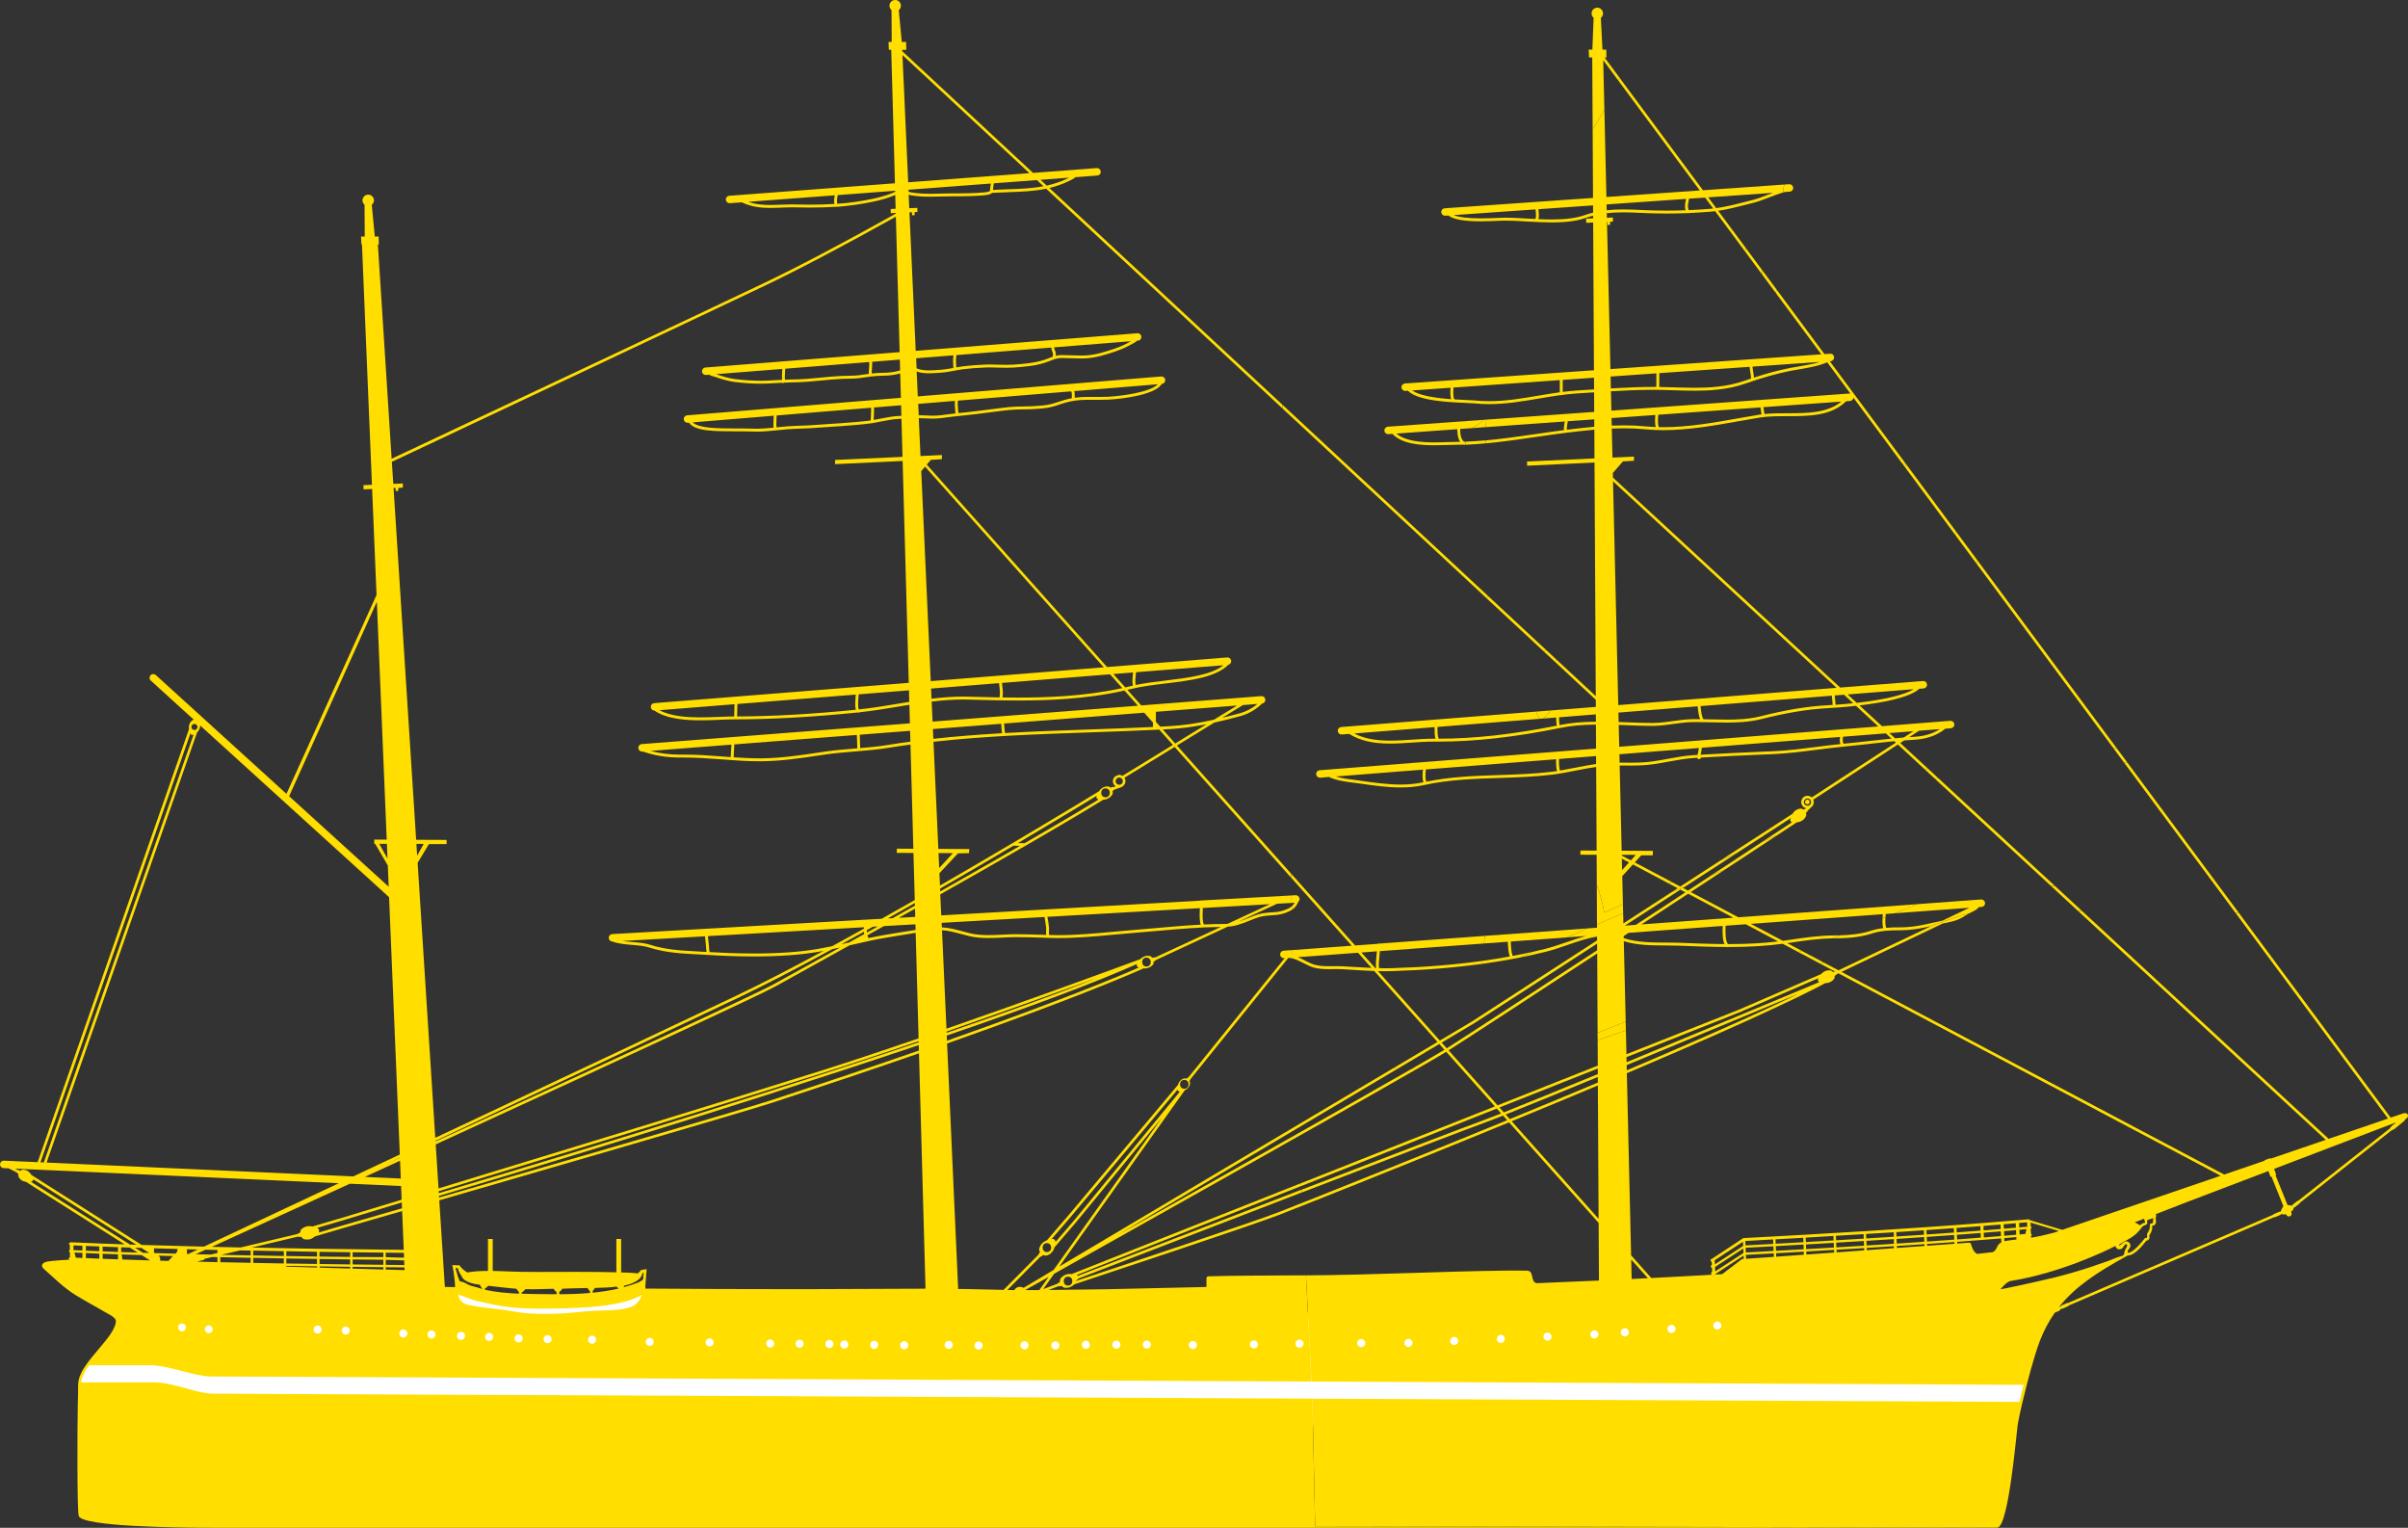 <?xml version="1.0" encoding="utf-8"?>
<!-- Generator: Adobe Illustrator 16.0.0, SVG Export Plug-In . SVG Version: 6.00 Build 0)  -->
<!DOCTYPE svg PUBLIC "-//W3C//DTD SVG 1.1//EN" "http://www.w3.org/Graphics/SVG/1.1/DTD/svg11.dtd">
<svg version="1.1" id="Ebene_1" xmlns="http://www.w3.org/2000/svg" xmlns:xlink="http://www.w3.org/1999/xlink" x="0px" y="0px"
      viewBox="0 0 322.043 204.279" enable-background="new 0 0 322.043 204.279"
     xml:space="preserve">
<rect x="0" y="0" width="322.043" height="204.279" fill="#333333" stroke="none"/>
<g>
    <polygon fill="#FFFFFF" points="15.023,180.362 12.69,181.612 11.69,182.529 11.023,183.529 10.607,184.446 10.607,185.196
        11.273,187.612 15.023,189.862 39.94,189.279 103.273,189.862 153.69,191.112 216.19,189.362 263.106,190.112 269.356,189.112
        270.023,188.029 270.523,186.446 270.856,184.946 270.19,183.029 236.523,175.446 191.773,175.112 132.023,176.612 93.273,177.279
        86.94,173.362 84.523,172.779 79.44,173.612 72.523,174.195 64.606,173.195 61.273,172.695 58.94,173.279 32.69,173.279
        22.523,175.029 20.19,177.946    "/>
    <g>
        <path fill="#FFDE00" d="M241.717,106.915c0.103,0,0.205,0.046,0.264,0.128l0.058,0.238l-0.125,0.204l-0.191,0.063
            c-0.102,0-0.199-0.049-0.259-0.132c-0.103-0.142-0.071-0.341,0.073-0.447C241.59,106.933,241.654,106.915,241.717,106.915
            L241.717,106.915z"/>
        <polygon fill="#FFDE00" points="264.337,74.759 283.098,100.053 282.646,100.048 264.365,75.401 264.337,74.759        "/>
        <g>
            <path fill="#FFDE00" d="M173.303,119.698c0.259,0,0.478,0.202,0.498,0.46c0.012,0.139-0.039,0.273-0.139,0.376
                c-0.212,0.513-0.487,0.864-0.896,1.13c-0.003-0.159-0.006-0.321-0.008-0.481c0.153-0.134,0.279-0.289,0.388-0.477l-0.396,0.022
                c-0.006-0.331-0.012-0.664-0.018-1l0.534-0.029L173.303,119.698z"/>
            <path fill="#FFDE00" d="M181.235,126.415l-8.553-9.6c0.004,0.187,0.007,0.367,0.01,0.553l8.09,9.08l-7.921,0.582
                c0.007,0.38,0.014,0.758,0.021,1.129c0.511,0.133,1.02,0.392,1.483,0.628c0.438,0.225,0.854,0.436,1.273,0.561
                c0.668,0.202,1.396,0.233,2.108,0.233c0.185,0,0.368-0.002,0.549-0.004c0.199-0.004,0.381-0.006,0.553-0.006
                c0.244,0,0.469,0.005,0.697,0.017c0.465,0.026,0.932,0.056,1.395,0.086c0.956,0.061,1.891,0.119,2.851,0.152l8.456,9.491
                l-5.912,3.511l0.641,0.035l5.514-3.274l0.686,0.771c-0.768,0.469-2.324,1.376-4.454,2.6l0.661,0.036
                c1.929-1.11,3.34-1.935,4.037-2.363l6.504,7.3l-25.913,10.267l0.02,0.38l26.146-10.358l0.584,0.651
                c-1.028,0.405-1.825,0.713-2.314,0.891c-2.26,0.816-13.025,4.94-24.389,9.31l0.02,0.379c11.4-4.384,22.221-8.53,24.491-9.351
                c0.5-0.178,1.302-0.486,2.446-0.94l0.554,0.618c-8.184,3.359-17.392,7.072-27.419,11.055l0.02,0.379
                c10.092-4.008,19.38-7.753,27.652-11.148l11.978,13.443l0.044,7.706c-2.772,0.124-5.545,0.234-8.316,0.354
                c-0.922-0.18-0.293-1.653-1.309-1.673c-0.502-0.01-1.046-0.016-1.616-0.016c-0.361,0-0.733,0.002-1.112,0.007l-0.136,0.001
                c-8.902,0.11-17.793,0.584-26.698,0.637l0.742,14.197l95.227,0.438c-0.209,0.808-0.398,1.575-0.566,2.284l-94.54-0.43
                l0.368,17.052l11.428,0.021l17.23,0.033l29.449,0.057l33.178,0.063c1.492-0.349,2.518-12.83,2.688-13.851
                c0.104-0.616,0.32-1.637,0.596-2.799c0.193-0.817,0.405-1.676,0.614-2.485c0.674-2.608,1.313-4.744,1.752-5.859
                c0.526-1.342,1.155-2.532,1.921-3.637l0.066-0.095l0.666-0.292l0.088-0.172l0.199-0.091l0.008,0.038l0.137-0.048l0.764-0.343
                l-0.019-0.041l27.511-11.829l0.016,0.041l0.873-0.372l-0.017-0.041l0.137-0.061c0.093,0.063,0.175,0.091,0.25,0.091
                c0.063,0,0.122-0.02,0.18-0.054l0.054-0.007l0.068,0.03l0.03,0.05c0.077,0.146,0.216,0.238,0.365,0.238
                c0.205,0,0.36-0.161,0.36-0.378l-0.051-0.184l0.021-0.155c0.18-0.061,0.28-0.204,0.28-0.374l-0.001-0.037l0.06-0.073l0.021,0.029
                l0.755-0.578l-0.031-0.042l12.347-9.753l0.03,0.037l0.181-0.147l0.025,0.031l0.1-0.065l1.392-1.143l-0.038-0.032l0.296-0.268
                c0.141-0.129,0.216-0.244,0.166-0.44c-0.041-0.161-0.188-0.252-0.392-0.252c-0.1,0-0.213,0.021-0.335,0.067l-1.577,0.54
                l-20.323-27.4l-0.451-0.005l20.417,27.527l-7.94,2.712l-32.98-30.465l-0.539-0.006l33.131,30.604l-7.387,2.522l-0.025-0.076
                l-0.771,0.273l0.022,0.068l-5.423,1.854l-51.181-27.097l13.544-6.469l0.263-0.051c0.142-0.03,0.284-0.061,0.427-0.09
                c1.059-0.21,1.688-0.472,2.59-1.077c0.038-0.026,0.079-0.052,0.125-0.077l-0.875,0.198l-4.495,1.542
                c0.125-0.027,0.251-0.055,0.377-0.083l-12.352,5.896l-1.956-1.035l-0.468,0.16l1.964,1.04l-0.298,0.057
                c-0.132-0.214-0.375-0.219-0.472-0.22c-0.003-0.002-0.021-0.004-0.054-0.004c-0.095,0-0.299,0.018-0.51,0.109
                c-0.151,0.064-0.366,0.208-0.458,0.322l-0.077,0.076l-11.017,4.77l-15.017,5.95l-0.075-3.179l-3.777,1.296l0.018,3.402
                l-13.404,5.308l-2.811-3.154l-0.252,0.086l0.241-0.098l-3.729-4.185c2.47-1.557,12.091-7.852,19.875-12.954l0.056,10.621
                l3.756-1.511l-0.253-10.755c1.74,0.558,3.682,0.565,5.562,0.575l0.264,0.003c0.563,0.003,1.096,0.007,1.618,0.027l0.137,0.006
                c2.036,0.08,4.142,0.164,6.237,0.169l0.071,0.043l0.04-0.043l0.103,0.002c2.707,0,5.067-0.144,7.214-0.434l2.105,1.115
                l0.438-0.177l-1.934-1.023c0.166-0.022,0.325-0.047,0.486-0.069c1.82-0.269,3.7-0.546,5.573-0.567l1.009-0.405
                c-0.305,0.009-0.605,0.013-0.896,0.015c-1.93,0.011-3.867,0.295-5.74,0.57c-0.258,0.037-0.514,0.075-0.77,0.114l-0.133,0.017
                l-0.118,0.016l-4.277-2.266l17.65-1.296v0.011c-0.013,0.171-0.026,0.351-0.035,0.534l0.399-0.161
                c0.007-0.112,0.016-0.222,0.023-0.327l0.005-0.087l1.225-0.09l3.04-1.223l-23.969,1.759l-6.375-3.374
                c1.638-1.075,3.209-2.107,4.675-3.07l-1.896,0.815c-1.012,0.664-2.062,1.354-3.14,2.062l-0.672-0.354l0.324-0.21l-1.979,0.851
                l-6.318,4.096l-0.032-1.366l-3.498,1.503l0.002,0.438l-1.231,0.09l-2.811,1.208l2.572-0.189c-0.872,0.231-1.749,0.534-2.608,0.83
                l-0.047,0.017c-0.957,0.328-1.921,0.661-2.834,0.887c-0.492,0.122-0.992,0.239-1.5,0.354l-1.837,0.79
                c1.168-0.233,2.311-0.488,3.432-0.766c0.93-0.228,1.9-0.562,2.839-0.886c1.35-0.467,2.72-0.94,4.032-1.142l0.002,0.508
                l-16.691,10.814l-4.338,2.578l-8.273-9.288c0.309,0.007,0.618,0.011,0.929,0.011c0.32,0,0.641-0.004,0.959-0.013
                c4.316-0.132,8.311-0.452,12.049-0.968c0.004-0.134,0.01-0.266,0.016-0.396c-3.737,0.52-7.722,0.84-12.075,0.973
                c-0.267,0.009-0.534,0.012-0.802,0.012c-0.31,0-0.62-0.005-0.932-0.012c-0.069-0.424,0.007-1.218,0.068-1.865
                c0.014-0.141,0.029-0.278,0.04-0.413l13.904-1.02c0.041-0.284,0.079-0.485,0.11-0.576c0.01-0.15,0.02-0.299,0.029-0.444
                l-14.383,1.049v0.018L181.235,126.415z M225.406,119.308c-1.657,1.09-3.38,2.221-5.128,3.367l-1.495,0.981l-1.479,0.107
                l7.429-4.812L225.406,119.308z M231.815,122.7l-12.295,0.901l6.252-4.102L231.815,122.7z M230.779,123.776l2.695-0.197
                l4.332,2.294c-1.98,0.24-4.129,0.357-6.553,0.357h-0.148C230.73,125.881,230.753,124.608,230.779,123.776z M217.146,125.161
                l0.657-0.432l12.585-0.924c-0.027,0.775-0.046,1.829,0.244,2.424c-2.037-0.013-4.114-0.097-5.955-0.17l-0.057-0.002
                c-0.616-0.025-1.236-0.027-1.871-0.029c-1.88-0.009-3.822-0.02-5.519-0.574l-0.079-0.026L217.146,125.161z M182.591,179.581
                c0,0.299-0.242,0.542-0.54,0.542c-0.3,0-0.545-0.243-0.545-0.542c0-0.3,0.245-0.543,0.545-0.543
                C182.349,179.038,182.591,179.281,182.591,179.581z M188.905,179.557c0,0.298-0.242,0.541-0.541,0.541s-0.543-0.243-0.543-0.541
                c0-0.299,0.244-0.542,0.543-0.542S188.905,179.258,188.905,179.557z M195.028,179.289c0,0.3-0.244,0.544-0.542,0.544
                c-0.299,0-0.543-0.244-0.543-0.544c0-0.298,0.244-0.541,0.543-0.541C194.784,178.748,195.028,178.991,195.028,179.289z
                 M201.264,179.023c0,0.299-0.244,0.542-0.541,0.542c-0.3,0-0.543-0.243-0.543-0.542c0-0.298,0.243-0.541,0.543-0.541
                C201.02,178.482,201.264,178.726,201.264,179.023z M207.5,178.718c0,0.301-0.242,0.543-0.541,0.543
                c-0.298,0-0.54-0.242-0.54-0.543c0-0.297,0.242-0.54,0.54-0.54C207.258,178.178,207.5,178.421,207.5,178.718z M213.775,178.415
                c0,0.299-0.241,0.542-0.54,0.542s-0.543-0.243-0.543-0.542c0-0.3,0.244-0.542,0.543-0.542S213.775,178.115,213.775,178.415z
                 M243.131,130.887l0.012,0.272l0.146,0.166l-0.764,0.317c-4.14,1.728-15.103,6.301-24.985,10.381l-0.018-0.677l15.047-5.963
                l0.001,0.004l0.21-0.087l-0.002-0.004l10.407-4.504L243.131,130.887z M240.602,132.835c-3.659,1.783-10.574,4.984-23.038,10.273
                l-0.014-0.698C226.205,138.835,235.481,134.972,240.602,132.835z M304.319,157.121l0.104-0.037l-0.287-0.8l16.323-6.221
                l-0.683,0.561l0.031,0.035l-0.176,0.146l0.029,0.036l-12.342,9.744l-0.025-0.034l-0.76,0.584l0.033,0.042l-0.058,0.045
                l-0.019-0.008l-0.082-0.027l-0.482-0.076L304.319,157.121z M275.387,174.741c2.138-2.691,5.034-4.599,9.005-6.783l0.163-0.1
                l0.057,0.004c0.256,0,0.522-0.125,0.734-0.258c0.686-0.429,1.209-1.111,1.714-1.727l0.033,0.001
                c0.17-0.006,0.294-0.139,0.353-0.285c0.055-0.138-0.032-0.362,0.032-0.469c0.248-0.399,0.43-0.783,0.34-1.257
                c0.003,0.013,0.262-0.007,0.278-0.025c0.001-0.001,0.119-0.133,0.119-0.133c0.054-0.082,0.145-0.226,0.129-0.32
                c-0.015-0.091-0.001-0.158-0.035-0.255c0.003-0.008,0.019-0.125,0.019-0.125c-0.017-0.081-0.039-0.153-0.027-0.234
                c0.015-0.096,0.099-0.165,0.061-0.27l-0.059-0.16l4.277-1.661l10.795-4.111l0.282,0.786l0.127-0.046l1.587,3.943l-0.254,0.484
                l-0.084,0.218c-0.005,0.024-0.139,0.083-0.139,0.083l-0.017-0.043L304,162.377l0.017,0.041l-27.513,11.83l-0.021-0.043
                l-0.869,0.39l0.023,0.052l-0.222,0.103L275.387,174.741z M287.147,163.214c0.019-0.074,0.121-0.108,0.219-0.141
                c0.007-0.002,0.609-0.203,0.609-0.203l-0.025,0.362l-0.035,0.056c0.132,0.098-0.009,0.204-0.079,0.289
                c-0.063,0.043-0.192,0.013-0.29,0.016c-0.024,0.208-0.034,0.471-0.03,0.494c-0.027,0.324-0.188,0.601-0.364,0.879
                c-0.029,0.046,0.065,0.623-0.104,0.569l-0.088-0.028h-0.074l-0.05,0.074c-0.513,0.616-1.022,1.275-1.697,1.724
                c-0.179,0.114-0.391,0.195-0.596,0.232c0.019-0.003,0.007-0.289,0.026-0.323c0.095-0.169,0.318-0.383,0.344-0.578
                c0.019-0.179-0.006-0.295-0.109-0.422c-0.317-0.39-0.686-0.229-0.976,0.037c-0.001,0.001-0.321,0.26-0.321,0.26l-0.156-0.047
                c0.012-0.033,0.406-0.273,0.406-0.273l0.215-0.133c0.063-0.041,0.167-0.09,0.258-0.134l0.172-0.086l0.09-0.051
                c0.198-0.114,0.35-0.202,0.554-0.331c0.458-0.293,0.819-0.621,1.159-1.045c0.158-0.197,0.323-0.489,0.583-0.559
                c0.101-0.021,0.342-0.14,0.376-0.232C287.2,163.52,287.121,163.316,287.147,163.214z M286.665,163.535
                c-0.14,0.034-0.334,0.172-0.445,0.289l-0.707-0.397l1.225-0.475c0.002,0.042,0.188,0.53,0.156,0.537
                C286.89,163.49,286.665,163.535,286.665,163.535z M267.532,172.38c0.382-0.447,0.947-1.045,1.439-1.119
                c6.323-0.99,12.676-3.987,13.934-4.666c0.128,0.504,0.697,0.604,1.013,0.213c0.034-0.042,0.228-0.374,0.308-0.422
                c0.141-0.047,0.234,0.031,0.234,0.031c0.113,0.146-0.133,0.477-0.199,0.603c-0.118,0.226-0.135,0.479-0.211,0.719
                c-0.056,0.175-0.405,0.231-0.549,0.275c-0.605,0.188-1.189,0.458-1.787,0.672c-0.708,0.253-1.423,0.488-2.136,0.727
                c-1.552,0.518-3.177,0.987-4.828,1.398c-0.465,0.113-0.933,0.215-1.397,0.325c-1.341,0.316-2.685,0.617-4.034,0.895
                c-0.153,0.032-0.307,0.064-0.461,0.098C268.422,172.221,267.975,172.315,267.532,172.38z M271.716,164.108l-0.132-0.126
                c-0.008-0.173-0.019-0.479-0.021-0.518c0.506,0.147,1.752,0.52,2.715,0.808c0.403,0.12,0.781,0.233,1.076,0.322l-0.627,0.213
                c-1.126,0.304-2.139,0.528-3.089,0.685l-0.009-0.242l0.064-0.048l0.036-0.046l-0.013-0.078l-0.096-0.122
                c-0.005-0.09-0.017-0.232-0.034-0.469l-0.003-0.052l-0.005-0.06l-0.008-0.078l0.046-0.013L271.716,164.108z M270.058,164.111
                l-0.021-0.52l-0.018-0.07c0.178-0.019,0.479-0.042,0.699-0.06c0.188-0.017,0.306-0.026,0.38-0.032
                c0.009,0.155,0.02,0.429,0.025,0.587L270.058,164.111z M271.021,164.344l-0.15,0.644l-0.771,0.068l-0.028-0.63L271.021,164.344z
                 M269.622,164.471l0.025,0.621l-1.604,0.14l-0.026-0.622L269.622,164.471z M268,164.285l-0.038-0.59l1.619-0.138l0.025,0.593
                L268,164.285z M269.661,165.41v0.012l0.012,0.312c-0.301,0.03-1.127,0.117-1.602,0.23l-0.018-0.419
                C268.375,165.515,269.331,165.428,269.661,165.41z M261.75,166.043l5.879-0.454l0.035,0.52c-0.356,0.172-0.488,0.442-0.605,0.682
                c-0.107,0.215-0.198,0.404-0.427,0.559l-0.093,0.065c-0.245,0.027-1.871,0.21-2.128,0.24l-0.032-0.02
                c-0.568-0.324-0.764-1.252-0.767-1.261c-0.024-0.129-0.136-0.219-0.269-0.219l-1.584,0.117L261.75,166.043z M265.303,164.103
                l-0.041-0.188l2.285-0.185l0.025,0.594l-2.289,0.186l-0.016-0.406H265.303z M267.584,164.64l0.028,0.628l-2.292,0.184
                l-0.022-0.627L267.584,164.64z M261.71,165.101l3.181-0.244l0.022,0.621l-3.176,0.246L261.71,165.101z M261.663,164.186
                l3.192-0.239l0.021,0.591l-3.181,0.24L261.663,164.186z M257.721,166.331l3.658-0.259l0.007,0.227l-3.655,0.268L257.721,166.331z
                 M257.682,165.383l3.656-0.257l0.025,0.621l-3.654,0.259L257.682,165.383z M257.639,164.469l3.66-0.257l0.026,0.589l-3.658,0.259
                L257.639,164.469z M253.686,166.601l3.685-0.249l0.007,0.241c-1.131,0.084-2.374,0.175-3.682,0.267L253.686,166.601z
                 M253.646,165.653l3.684-0.248l0.027,0.623l-3.687,0.249L253.646,165.653z M253.625,164.931l-0.022-0.188l3.688-0.246
                l0.025,0.592l-3.684,0.24l-0.018-0.398H253.625z M249.649,166.857l3.637-0.232v0.266l-3.623,0.267L249.649,166.857z
                 M249.609,165.91l3.677-0.234l0.005,0.623l-3.655,0.233L249.609,165.91z M249.564,164.989l3.707-0.225l0.023,0.592l-3.698,0.234
                L249.564,164.989z M245.61,167.101l3.701-0.224l0.012,0.303l-3.697,0.269L245.61,167.101z M245.571,166.152l3.7-0.222
                l0.026,0.628l-3.699,0.223L245.571,166.152z M245.53,165.235l3.704-0.224l0.023,0.601l-3.699,0.223L245.53,165.235z
                 M241.57,167.337l3.712-0.219l0.018,0.355c-1.272,0.09-2.521,0.181-3.713,0.267L241.57,167.337z M241.528,166.39l3.713-0.21
                l0.026,0.622l-3.712,0.217L241.528,166.39z M241.488,165.481l3.713-0.225l0.026,0.599l-3.713,0.217L241.488,165.481z
                 M237.535,167.565l3.691-0.211l0.011,0.41c-1.326,0.096-2.57,0.185-3.685,0.263L237.535,167.565z M237.495,166.619l3.708-0.213
                l0.017,0.63l-3.698,0.206L237.495,166.619z M237.454,165.706l3.713-0.206l0.029,0.589l-3.715,0.206L237.454,165.706z
                 M233.497,167.783l3.717-0.201l0.022,0.468c-1.585,0.113-2.876,0.201-3.717,0.258L233.497,167.783z M233.458,166.836l3.715-0.199
                l0.026,0.622l-3.716,0.206L233.458,166.836z M233.416,165.929l3.717-0.208l0.026,0.598l-3.718,0.199L233.416,165.929z
                 M230.257,170.363c-0.284,0.017-0.568,0.032-0.853,0.051l-0.002-0.062l3.781-2.464l0.019,0.439l-0.142,0.009l-0.151,0.056
                c-1.898,1.434-2.428,1.837-2.581,1.966L230.257,170.363z M233.143,166.941l0.027,0.588l-3.783,2.466l-0.023-0.589
                L233.143,166.941z M229.348,169.049l-0.023-0.547l0.003,0.001c0.009,0,0.034-0.034,0.157-0.104
                c0.144-0.087,2.887-1.884,3.622-2.366l0.023,0.551L229.348,169.049z M229.132,177.234c0-0.298,0.244-0.54,0.542-0.54
                c0.299,0,0.543,0.242,0.543,0.54c0,0.3-0.244,0.544-0.543,0.544C229.376,177.778,229.132,177.534,229.132,177.234z
                 M222.997,177.692c0-0.299,0.244-0.542,0.542-0.542c0.3,0,0.543,0.243,0.543,0.542s-0.243,0.542-0.543,0.542
                C223.241,178.234,222.997,177.991,222.997,177.692z M218.155,168.399l2.231,2.504c-0.393,0.021-0.773,0.038-1.153,0.055
                c-0.341,0.017-0.679,0.032-1.018,0.049L218.155,168.399z M218.142,167.844l-0.569-24.348c18.649-7.91,24.984-11.195,26.526-12.04
                l0.026,0.001l0.036-0.001c0.119-0.005,0.339-0.028,0.563-0.125c0.231-0.1,0.395-0.252,0.454-0.321h0.002
                c0.12-0.118,0.245-0.283,0.169-0.521l0.307-0.223l-0.01-0.02l0.223-0.105l51.116,27.063l-21.181,7.234
                c-0.482-0.132-3.066-0.912-4.055-1.211l-0.307-0.092h0.001l-0.028-0.043l-0.035-0.056l-0.07-0.004
                c-0.223,0.021-4.885,0.396-5.511,0.446c-0.547,0.046-4.378,0.33-4.378,0.33l-3.728,0.263l-7.86,0.519l-8.396,0.498l-8.294,0.455
                l-0.027,0.019l-3.902,2.58l-0.188,0.122l-0.045,0.046l-0.147,0.045l-0.083,0.151l0.074,0.158l0.106,0.049
                c0.004,0.079,0.009,0.206,0.018,0.409l-0.033,0.009l-0.123,0.136l0.041,0.176l0.131,0.08c0.005,0.146,0.017,0.379,0.023,0.535
                l-0.087,0.045l-0.076,0.152l0.07,0.152l0.056,0.033l-0.222,0.013c-0.373,0.023-0.745,0.046-1.118,0.066l-2.291,0.124
                l-0.069,0.005c-1.352,0.073-2.704,0.147-4.061,0.213l-0.344,0.019L218.142,167.844z M216.76,178.148
                c0-0.298,0.243-0.542,0.542-0.542c0.3,0,0.542,0.244,0.542,0.542s-0.242,0.541-0.542,0.541
                C217.003,178.689,216.76,178.446,216.76,178.148z M202.172,149.918c3.996-1.643,7.87-3.25,11.523-4.785l0.098,17.829
                L202.172,149.918z M201.372,149.017c2.657-1.057,6.8-2.743,12.317-5.014l0.005,0.742c-3.968,1.665-7.822,3.264-11.777,4.889
                L201.372,149.017z M200.533,148.076l13.151-5.209l0.004,0.746c-5.688,2.341-9.916,4.062-12.572,5.118L200.533,148.076z
                 M192.804,139.403l4.281-2.543l16.509-10.692l0.004,0.889c-7.889,5.169-17.707,11.592-20.113,13.11L192.804,139.403z
                 M182.07,127.355l2.073-0.152c-0.011,0.112-0.021,0.227-0.034,0.345c-0.065,0.698-0.135,1.418-0.077,1.891h-0.005l-0.104-0.004
                L182.07,127.355z M181.618,127.389l1.806,2.025c-0.755-0.031-1.561-0.072-2.458-0.131l-0.033-0.001
                c-0.456-0.03-0.911-0.058-1.364-0.084c-0.223-0.013-0.448-0.017-0.681-0.017c-0.187,0-0.378,0.002-0.574,0.005
                c-0.193,0.001-0.367,0.003-0.539,0.003c-0.682,0-1.398-0.025-2.023-0.216c-0.388-0.115-0.805-0.327-1.21-0.533
                c-0.302-0.155-0.629-0.321-0.971-0.46L181.618,127.389z"/>
            <path fill="#FFDE00" d="M199.076,79.745c-0.077,0.048-0.153,0.095-0.23,0.142c-0.029,0.018-0.06,0.035-0.089,0.052L171.53,54.627
                c-0.004-0.171-0.009-0.339-0.013-0.504L199.076,79.745z"/>
            <path fill="#FFDE00" d="M198.373,56.136l-12.765,0.917c-0.274,0.02-0.479,0.261-0.46,0.534c0.021,0.261,0.239,0.463,0.497,0.463
                l0.038-0.002l0.539-0.037c1.259,1.364,3.771,1.522,5.558,1.522c0.568,0,1.102-0.015,1.689-0.033l0.302-0.008
                c0.319-0.01,0.619-0.02,0.89-0.02c0.342-0.003,0.684-0.011,1.025-0.021l0.09,0.022c0.068-0.003,0.137-0.006,0.205-0.009
                c-0.004-0.138-0.008-0.275-0.012-0.413c-0.056,0.002-0.11,0.004-0.166,0.006c-0.431-0.328-0.512-1.002-0.522-1.7l1.586-0.114
                C197.375,56.942,197.886,56.68,198.373,56.136z M194.89,57.387c0.015,0.625,0.083,1.243,0.394,1.685
                c-0.208,0.006-0.418,0.011-0.625,0.012c-0.31,0-0.659,0.011-1.032,0.021l-0.167,0.006c-0.47,0.016-1.053,0.036-1.649,0.036
                c-1.604,0-3.829-0.127-5.056-1.175L194.89,57.387z"/>
            <path fill="#FFDE00" d="M206.424,87.067l-5.736-5.333c0.003-0.161,0.005-0.323,0.006-0.484l6.069,5.643
                C206.651,86.955,206.538,87.015,206.424,87.067z"/>
            <path fill="#FFDE00" d="M254.781,61.874l-10.069-13.576l0.119-0.009c0.275-0.021,0.483-0.262,0.463-0.535
                c-0.02-0.26-0.238-0.463-0.497-0.463l-0.039,0.001l-0.752,0.055l-6.406-8.636c-0.042,0.137-0.091,0.274-0.145,0.41l6.124,8.256
                l-28.201,1.971l-0.46-19.68l0.063-0.003l0.012,0.417l0.354-0.025l-0.019-0.406l0.388-0.021l-0.014-0.549l-0.799,0.033
                l-0.013-0.611c0.668-0.073,1.389-0.11,2.199-0.11c0.805,0,1.618,0.035,2.308,0.07c1.146,0.06,2.307,0.089,3.476,0.089
                c1.964,0,3.946-0.084,5.907-0.25c0.202-0.015,0.403-0.038,0.604-0.063l2.229,3.005c-0.006-0.209-0.012-0.418-0.016-0.625
                l-1.807-2.436c1.267-0.188,2.506-0.506,3.605-0.789l1.121-0.284c0.624-0.152,1.356-0.436,2.065-0.707
                c0.664-0.255,1.337-0.514,1.93-0.677c-0.009-0.251-0.004-0.488,0.025-0.672c0.025-0.156,0.067-0.28,0.121-0.381l-10.904,0.763
                l-11.156-15.041c-0.055,0.128-0.108,0.255-0.163,0.382l10.892,14.687l-12.487,0.873l-0.271-11.678
                c-0.51,0.932-1.034,1.797-1.569,2.614l0.051,9.189l-19.834,1.386c-0.135,0.01-0.257,0.07-0.343,0.173
                c-0.087,0.101-0.129,0.23-0.118,0.361c0.018,0.259,0.235,0.462,0.496,0.462l0.038-0.001l0.406-0.027
                c0.691,0.521,2.108,0.775,4.331,0.775c0.845,0,1.665-0.035,2.324-0.064l0.192-0.008c0.297-0.013,0.536-0.022,0.708-0.022
                c0.922,0,1.849,0.051,2.967,0.116l0.128,0.008c1.04,0.058,2.115,0.117,3.19,0.117c1.929,0,3.382-0.195,4.571-0.616
                c0.299-0.107,0.619-0.203,0.954-0.288l0.003,0.358l-0.94,0.04l0.02,0.563l0.925-0.043l0.106,19.752l-25.284,1.769
                c-0.273,0.021-0.479,0.26-0.461,0.535c0.021,0.259,0.239,0.462,0.499,0.462l0.036-0.001l0.33-0.022
                c1.331,1.347,5.33,1.521,7.729,1.623c0.549,0.025,0.942,0.044,1.191,0.067c0.608,0.063,1.258,0.095,1.926,0.095
                c2.286,0,4.487-0.373,6.618-0.735c1.711-0.29,3.469-0.589,5.258-0.701c0.597-0.036,1.194-0.074,1.791-0.113
                c0.129-0.009,0.256-0.018,0.384-0.026l0.014,2.615l-14.565,1.046l0.009,0.059c0.014,0.312,0.024,0.625,0.033,0.939l10.589-0.761
                l-0.041,0.256c-0.046,0.281-0.095,0.596-0.067,0.898c-1.323,0.168-2.679,0.366-3.878,0.54c-2.154,0.312-4.361,0.631-6.583,0.83
                c-0.001,0.133-0.002,0.267-0.004,0.399c2.301-0.213,4.568-0.543,6.644-0.847l0.184-0.025c1.255-0.181,2.553-0.368,3.825-0.528
                c1.157-0.143,2.518-0.305,3.872-0.426l0.019,3.841l-9.015,0.413v0.562l9.019-0.422l0.168,31.229l-5.271-4.901
                c0.01,0.172,0.02,0.344,0.029,0.518l5.245,4.876l0.005,0.949l-6.069,0.48c-0.196,0.326-0.413,0.581-0.637,0.805
                c-0.129,0.13-0.263,0.229-0.395,0.278l1.803-0.143c-0.008,0.351,0,0.663,0.072,1.09c-5.984,1.18-11.012,1.735-15.8,1.742
                c-0.146-0.401-0.156-0.991-0.145-1.575l13.797-1.093c-0.203-0.051-0.391-0.269-0.538-0.735c-0.021-0.069-0.042-0.143-0.062-0.219
                l-26.076,2.062c-0.134,0.011-0.255,0.071-0.343,0.175c-0.086,0.102-0.128,0.229-0.115,0.362c0.018,0.255,0.228,0.46,0.49,0.46
                c0.016,0,0.03-0.001,0.045-0.002l0.98-0.076c1.444,0.895,3.13,1.294,5.457,1.294c0.961,0,1.943-0.064,2.895-0.129l0.079-0.007
                c0.939-0.062,1.911-0.127,2.85-0.127h0.138c0.149,0.001,0.297,0.002,0.445,0.002c4.973,0,10.202-0.586,16.454-1.846
                c1.392-0.28,2.841-0.414,4.688-0.429l0.018,3.204l-36.97,2.898c-0.134,0.01-0.254,0.069-0.34,0.172
                c-0.088,0.1-0.13,0.23-0.12,0.365c0.019,0.254,0.232,0.459,0.491,0.459c0.015,0,0.03,0,0.046-0.002l1.176-0.092
                c0.965,0.48,2.412,0.658,3.372,0.776l0.109,0.013c0.156,0.021,0.3,0.038,0.427,0.057l0.387,0.053
                c1.717,0.245,3.492,0.498,5.277,0.498c1.143,0,2.166-0.103,3.13-0.316c3.328-0.732,6.763-0.844,10.083-0.953l0.09-0.002
                c2.271-0.075,4.621-0.155,6.924-0.432c1.052-0.128,2.129-0.339,3.169-0.543l0.052-0.011c0.912-0.182,1.804-0.353,2.711-0.48
                l0.062,11.182l-2.153-0.011l-0.023,0.5c0.016,0.021,0.031,0.042,0.046,0.062l2.132,0.004l0.021,4.055
                c0.469,1.242,0.809,2.512,0.994,3.682c0,0,0.919-0.414,2.503-1.125l-0.09-3.751l0.022-0.021l1.4-1.538l4.818,2.551
                c0.139-0.062,0.277-0.125,0.419-0.188l-4.984-2.64l0.858-0.942l1.554-0.01v-0.593h-0.118l-4.048-0.02l-0.267-11.39l0.436,0.002
                c0.321,0.003,0.646,0.007,0.973,0.007c0.668,0,1.547-0.012,2.427-0.104c0.906-0.093,1.809-0.259,2.679-0.421l0.056-0.01
                c1.09-0.2,2.192-0.405,3.3-0.474c0.102-0.008,0.204-0.014,0.306-0.02l0.193-0.013c0.051,0.12,0.127,0.185,0.228,0.192
                c0.169,0,0.243-0.128,0.292-0.215l0.005-0.009c2.675-0.158,5.395-0.277,8.027-0.393l1.659-0.07
                c1.963-0.089,3.974-0.348,5.748-0.576l0.062-0.008c1.177-0.15,2.392-0.305,3.597-0.416c0.927-0.086,1.874-0.191,2.791-0.294
                l0.616-0.068c1.301-0.152,2.364-0.266,3.345-0.356l0.199,0.184l-11.249,7.327c-0.159-0.146-0.366-0.221-0.575-0.221
                c-0.168,0-0.338,0.05-0.484,0.152c-0.106,0.077-0.195,0.181-0.261,0.309l-0.065,0.178l-0.017,0.062
                c-0.036,0.227,0.017,0.45,0.149,0.631c0.122,0.176,0.309,0.296,0.52,0.338l-0.038,0.037l-0.006-0.009l-0.351,0.152
                c-0.096-0.095-0.202-0.137-0.333-0.137l-0.178,0.02c-0.058,0.009-0.287,0.052-0.525,0.222c-0.259,0.186-0.388,0.423-0.392,0.434
                l-0.011,0.015l-9.653,6.251c0.704-0.314,1.421-0.635,2.145-0.958l7.376-4.777l-0.03,0.021c-0.076,0.056-0.127,0.14-0.143,0.231
                c-0.014,0.096,0.009,0.194,0.067,0.269l0.138,0.115l-2.481,1.631c-0.454,0.299-0.945,0.622-1.47,0.967
                c0.678-0.303,1.363-0.608,2.047-0.912c0.161-0.105,0.317-0.209,0.468-0.308l2.122-1.396c0.016,0.001,0.031,0.002,0.047,0.002
                c0.057,0,0.115-0.008,0.188-0.024l0.001,0.001c0.02,0,0.281-0.068,0.525-0.243c0.207-0.147,0.331-0.331,0.375-0.412
                c0.094-0.141,0.181-0.329,0.058-0.543l0.248-0.279l-0.021-0.032l0.531-0.519l0.104-0.102l0.1-0.099l-0.016-0.022
                c0.133-0.229,0.151-0.505,0.05-0.749l11.312-7.371l3.665,3.386c0.123-0.054,0.243-0.105,0.363-0.157l-3.715-3.431L254.667,99
                c0.425-0.033,0.854-0.062,1.274-0.084c1.209-0.064,2.912-0.374,4.205-1.483l0.763-0.06c0.133-0.011,0.254-0.071,0.341-0.173
                c0.089-0.102,0.131-0.232,0.121-0.363c-0.021-0.259-0.239-0.462-0.5-0.462l-0.034,0.001l-9.142,0.717l-3.005-2.775
                c2.99-0.354,6.688-1.02,7.988-2.223l0.582-0.047c0.271-0.02,0.479-0.258,0.46-0.533c-0.021-0.261-0.238-0.463-0.498-0.463
                l-0.036,0.001l-11.081,0.877l-30.392-28.073l-0.014-0.615l1.345-1.548l1.479-0.092l0.003-0.551l-2.875,0.132l-0.091-3.882
                c0.562-0.023,1.098-0.036,1.618-0.036c1.015,0,1.966,0.046,2.905,0.138c0.753,0.072,1.549,0.109,2.366,0.109
                c3.36,0,6.793-0.609,10.11-1.199c0.938-0.168,1.875-0.331,2.78-0.481c1.122-0.184,2.354-0.187,3.659-0.188h0.046
                c2.874-0.004,5.846-0.007,7.856-1.992l0.515-0.038c0.132-0.007,0.253-0.068,0.34-0.168c0.067-0.078,0.109-0.173,0.12-0.272
                l6.578,8.868C254.564,61.992,254.672,61.938,254.781,61.874z M242.106,107.552l-0.128,0.112c-0.075,0.043-0.158,0.062-0.24,0.062
                c-0.156,0-0.311-0.072-0.399-0.199c-0.077-0.108-0.107-0.235-0.085-0.359c0.021-0.131,0.09-0.243,0.196-0.316
                c0.082-0.06,0.18-0.089,0.276-0.089c0.154,0,0.308,0.071,0.401,0.2C242.252,107.14,242.245,107.381,242.106,107.552z
                 M216.904,114.806l0.959,0.507l-0.923,1.021L216.904,114.806z M216.891,114.296l1.886,0.004l-0.666,0.737l-1.217-0.643
                L216.891,114.296z M246.614,92.89l1.229,1.136c-0.743,0.078-1.536,0.146-2.36,0.205c-0.008-0.319-0.043-0.594-0.069-0.818
                c-0.016-0.143-0.03-0.282-0.041-0.423L246.614,92.89z M248.317,93.974l-1.214-1.12l8.85-0.702
                C254.676,92.919,252.001,93.559,248.317,93.974z M255.337,98.562l1.316-0.857l2.771-0.217c-1.137,0.757-2.508,0.984-3.5,1.037
                C255.728,98.535,255.532,98.548,255.337,98.562z M252.694,98.017l3.207-0.251l-1.302,0.848c-0.385,0.028-0.768,0.063-1.153,0.099
                L252.694,98.017z M246.488,98.503l5.717-0.448l0.761,0.702c-1.03,0.101-2.047,0.215-3.004,0.324l-0.194,0.021
                c-1.053,0.12-2.142,0.243-3.204,0.342h-0.003C246.393,99.187,246.433,98.868,246.488,98.503z M227.438,100.911
                c0.084-0.346,0.132-0.636,0.155-0.929l18.497-1.447c-0.047,0.324-0.076,0.651,0.053,0.952c-1.07,0.108-2.152,0.243-3.256,0.385
                l-0.077,0.01c-1.84,0.234-3.742,0.476-5.634,0.561l-1.662,0.071C233.016,100.623,230.193,100.746,227.438,100.911z
                 M216.579,100.848l10.621-0.834c-0.027,0.278-0.078,0.56-0.173,0.922l-0.19,0.012c-0.126,0.005-0.252,0.013-0.378,0.02
                c-1.137,0.073-2.259,0.28-3.343,0.482c-0.841,0.156-1.786,0.331-2.709,0.428c-0.846,0.087-1.694,0.099-2.341,0.099
                c-0.34,0-0.678-0.004-1.014-0.008c-0.148,0-0.299,0-0.446-0.001L216.579,100.848z M216.487,96.931
                c0.489,0.014,0.985,0.032,1.469,0.051l0.11,0.005c0.871,0.033,1.769,0.067,2.647,0.067c0.173,0,0.346-0.001,0.517-0.004
                c0.881-0.014,1.772-0.14,2.56-0.251l0.057-0.007c0.81-0.112,1.647-0.23,2.47-0.24c0.189-0.003,0.377-0.004,0.565-0.004
                c0.602,0,1.216,0.014,1.938,0.031c0.68,0.016,1.383,0.033,2.079,0.033c1.301,0,2.998-0.052,4.584-0.447
                c3.551-0.888,6.252-1.332,9.03-1.484c0.687-0.038,2.077-0.126,3.705-0.307l2.986,2.757l-34.649,2.717L216.487,96.931z
                 M244.542,94.288l-0.049,0.004c-2.799,0.15-5.522,0.598-9.107,1.496c-1.546,0.385-3.211,0.434-4.49,0.434
                c-0.706,0-1.429-0.018-2.065-0.032l-1.016-0.022c-0.249-0.369-0.335-1.219-0.38-1.758l17.55-1.39
                c0.01,0.141,0.025,0.279,0.045,0.437l0.007,0.068c0.025,0.229,0.051,0.464,0.057,0.729
                C244.908,94.268,244.724,94.276,244.542,94.288z M216.448,95.277l10.596-0.839c0.055,0.649,0.137,1.288,0.327,1.722
                c-0.18-0.002-0.359-0.002-0.537-0.002c-0.175,0-0.349,0-0.522,0.004c-0.862,0.013-1.724,0.133-2.558,0.249
                c-0.841,0.117-1.691,0.236-2.53,0.25c-0.115,0.001-0.23,0.002-0.346,0.002c-0.965,0-1.954-0.034-2.907-0.071l-0.112-0.005
                c-0.454-0.018-0.917-0.034-1.383-0.047L216.448,95.277z M215.725,64.358l29.892,27.609l-29.193,2.309L215.725,64.358z
                 M190.361,104.589l-0.008,0.003c-0.938,0.206-1.935,0.308-3.046,0.308c-1.736,0-3.494-0.25-5.195-0.488l-0.412-0.061
                c-0.141-0.021-0.302-0.041-0.476-0.061l-0.07-0.01c-0.65-0.078-1.658-0.201-2.511-0.459l11.654-0.914l-0.004,0.056
                C190.247,103.542,190.202,104.089,190.361,104.589z M191.985,98.769l-0.136,0.001l-0.101-0.001c-0.973,0-2.001,0.065-2.971,0.133
                c-0.939,0.062-1.909,0.128-2.866,0.128c-2.008,0-3.506-0.296-4.784-0.958l10.731-0.85
                C191.85,97.771,191.861,98.328,191.985,98.769z M205.34,29.281c-0.29-0.015-0.579-0.03-0.865-0.046l-0.536-0.03
                c-0.89-0.051-1.73-0.1-2.526-0.1l-0.164,0.001c-0.177,0-0.422,0.01-0.724,0.021l-0.191,0.009
                c-0.602,0.026-1.423,0.062-2.287,0.062c-1.681,0-2.899-0.146-3.637-0.435l10.952-0.766l0.004,0.043
                C205.414,28.485,205.469,28.982,205.34,29.281z M213.061,28.432c-0.382,0.094-0.738,0.199-1.085,0.321
                c-1.148,0.406-2.561,0.595-4.449,0.595c-0.53,0-1.1-0.014-1.782-0.045c0.105-0.371,0.056-0.841,0.008-1.296l-0.002-0.035
                l7.305-0.51L213.061,28.432z M194.075,53.376c-2.647-0.195-4.363-0.578-5.22-1.169l5.137-0.362
                C193.958,52.446,193.95,53.007,194.075,53.376z M208.604,52.45c-1.016,0.139-2.022,0.31-2.911,0.461
                c-2.118,0.359-4.306,0.731-6.557,0.731c-0.646,0-1.279-0.031-1.884-0.095c-0.267-0.026-0.686-0.045-1.212-0.067l-0.188-0.009
                c-0.392-0.018-0.841-0.037-1.318-0.065c-0.218-0.151-0.176-1.133-0.15-1.586l14.221-0.996V52.45z M213.19,52.064l-0.016,0.001
                c-0.132,0.009-0.265,0.018-0.395,0.027c-0.594,0.037-1.189,0.076-1.79,0.113c-0.617,0.04-1.272,0.103-1.996,0.194v-1.603
                l4.188-0.294L213.19,52.064z M213.214,57.061c-1.237,0.107-2.489,0.254-3.664,0.399c-0.024-0.244,0.022-0.521,0.067-0.786
                l0.005-0.036c0.015-0.103,0.031-0.208,0.046-0.312l3.543-0.254L213.214,57.061z M213.433,96.497
                c-1.874,0.016-3.349,0.15-4.765,0.436l-0.091,0.019c-0.067-0.397-0.071-0.681-0.064-1.045l4.912-0.391L213.433,96.497z
                 M208.235,103.093c-0.267,0.041-0.515,0.076-0.749,0.104c-2.343,0.283-4.806,0.362-6.978,0.432
                c-3.193,0.104-6.493,0.212-9.76,0.885c-0.156-0.44-0.112-0.964-0.066-1.514l0.011-0.121l17.416-1.364
                C208.1,102.099,208.116,102.679,208.235,103.093z M213.461,102.153c-0.939,0.132-1.876,0.315-2.782,0.494
                c-0.66,0.13-1.366,0.267-2.057,0.383c-0.121-0.375-0.133-1.004-0.121-1.549l4.954-0.39L213.461,102.153z M228.458,26.386
                l8.656-0.604c-0.236,0.089-0.466,0.176-0.671,0.256c-0.74,0.286-1.431,0.552-2.019,0.696c-0.378,0.092-0.754,0.188-1.129,0.284
                c-1.328,0.343-2.531,0.641-3.771,0.809L228.458,26.386z M225.834,26.881c0.019-0.105,0.037-0.21,0.053-0.314l2.146-0.149
                l1.086,1.459c-0.125,0.015-0.248,0.027-0.374,0.039c-0.929,0.079-1.877,0.138-2.897,0.181
                C225.672,27.74,225.751,27.321,225.834,26.881z M214.879,28.111l-0.017-0.776l10.624-0.741l-0.038,0.212
                c-0.081,0.434-0.165,0.881-0.015,1.307c-0.871,0.032-1.739,0.048-2.601,0.048c-1.155,0-2.299-0.028-3.419-0.085
                c-0.703-0.036-1.532-0.072-2.343-0.072C216.265,28.003,215.545,28.038,214.879,28.111z M235.832,54.443l10.433-0.747
                c-1.9,1.552-4.602,1.555-7.218,1.557c-1.029,0.002-2.091,0.002-3.071,0.101c-0.023-0.178-0.049-0.349-0.082-0.528l-0.006-0.035
                C235.867,54.677,235.849,54.563,235.832,54.443z M221.773,55.485l0.001-0.03l13.669-0.981c0.018,0.144,0.04,0.28,0.064,0.42
                l0.011,0.064c0.023,0.139,0.048,0.28,0.068,0.441c-0.104,0.015-0.206,0.028-0.31,0.047c-0.943,0.153-1.917,0.327-2.757,0.477
                c-3.31,0.589-6.72,1.196-10.066,1.196c-0.199,0-0.399-0.002-0.599-0.007C221.68,56.705,221.731,56.031,221.773,55.485z
                 M215.53,55.902l5.851-0.418c-0.039,0.542-0.08,1.146,0.062,1.616c-0.453-0.017-0.896-0.046-1.318-0.088
                c-0.954-0.094-1.916-0.139-2.94-0.139c-0.524,0-1.066,0.012-1.631,0.035L215.53,55.902z M221.523,49.92
                c0,0.221-0.002,0.437-0.003,0.651c-0.004,0.373-0.004,0.75-0.004,1.165c-0.118-0.001-0.237-0.003-0.354-0.003
                c-1.652,0.002-3.423,0.062-5.728,0.196l-0.034-1.583L221.523,49.92z M234.186,50.613c-0.297,0.098-0.597,0.2-0.901,0.306
                c-2.345,0.822-4.786,0.929-6.651,0.929c-0.921,0-1.851-0.03-2.75-0.058c-0.649-0.021-1.314-0.039-1.979-0.049
                c0.001-0.415,0.004-0.794,0.006-1.169c0-0.17,0.002-0.342,0.003-0.517l0.001-0.163l12.067-0.844
                c0.019,0.215,0.053,0.425,0.092,0.653C234.124,49.988,234.174,50.283,234.186,50.613z M243.385,48.391
                c-0.895,0.277-1.891,0.446-2.795,0.599c-0.414,0.068-0.807,0.136-1.181,0.208c-1.523,0.304-3.108,0.727-4.839,1.291
                c-0.02-0.321-0.07-0.612-0.111-0.853c-0.034-0.194-0.068-0.4-0.087-0.615L243.385,48.391z M247.472,52.625l-0.091-0.009
                l-0.036,0.001l-31.839,2.287l-0.061-2.589c1.562-0.092,3.592-0.193,5.631-0.193h0.085c0.824,0.002,1.669,0.026,2.482,0.053
                l0.226,0.005c0.907,0.03,1.844,0.059,2.774,0.059c1.892,0,4.372-0.108,6.771-0.948c2.225-0.781,4.21-1.34,6.071-1.71
                c0.369-0.072,0.758-0.138,1.17-0.206c1.152-0.194,2.579-0.438,3.712-0.936L247.472,52.625z"/>
            <path fill="#FFDE00" d="M235.631,36.059c-0.004,0.142,0.003,0.284,0.016,0.436c0.007,0.07,0.013,0.142,0.018,0.213l-2.279-3.073
                c0.042-0.142,0.078-0.294,0.111-0.453L235.631,36.059z"/>
            <polygon fill="#FFDE00" points="284.052,101.944 284.504,101.949 296.981,118.771 296.528,118.765             "/>
            <path fill="#FFDE00" d="M254.903,62.12l-0.012-0.097v-0.001l6.714,9.053c0.006,0.209,0.012,0.421,0.019,0.629l-6.699-9.031
                C254.918,62.49,254.911,62.306,254.903,62.12z"/>
            <polygon fill="#FFDE00" points="258.813,104.16 259.176,104.004 274.822,118.456 274.281,118.448          "/>
        </g>
        <path fill="#FFDE00" d="M216.434,10.776l-2.02-2.724l0.153,6.605c-0.51,0.932-1.034,1.797-1.569,2.614l-0.053-9.589l-0.435-0.001
            l-0.039-1.051l0.488,0.003l0.171-4.253c-0.173-0.146-0.274-0.359-0.274-0.585c0-0.423,0.343-0.767,0.767-0.767
            c0.42,0,0.764,0.344,0.764,0.767c0,0.236-0.108,0.456-0.29,0.599l0.215,4.24l0.51,0.001l0.021,1.058h-0.248l2.003,2.7
            C216.542,10.522,216.489,10.649,216.434,10.776z"/>
        <path fill="#FFDE00" d="M202.045,125.888c0.028,0.642,0.074,1.454,0.254,1.928c0.955-0.179,1.899-0.373,2.821-0.581l-1.837,0.79
            c-1.636,0.326-3.321,0.609-5.062,0.85c0.004-0.134,0.01-0.266,0.016-0.396c1.251-0.175,2.474-0.371,3.673-0.59
            c-0.171-0.503-0.223-1.239-0.259-1.971l-3.21,0.235c0.041-0.284,0.079-0.485,0.11-0.576c0.01-0.15,0.02-0.299,0.029-0.444
            l13.767-1.004l-2.811,1.208L202.045,125.888z"/>
        <path fill="#FFDE00" d="M211.351,114.222c0.016,0.021,0.031,0.042,0.046,0.062h-0.049L211.351,114.222z"/>
        <path fill="#FFDE00" d="M213.55,118.343c0.469,1.242,0.809,2.512,0.994,3.682c0,0,0.919-0.414,2.503-1.125l0.028,1.198
            l-3.498,1.503L213.55,118.343z"/>
        <polygon fill="#FFDE00" points="213.658,138.106 217.414,136.596 217.441,137.784 213.664,139.08      "/>
        <path fill="#FFDE00" d="M225.405,118.518l-1.979,0.851l0.941-0.61l-1.169-0.618c0.139-0.062,0.277-0.125,0.419-0.188l1.098,0.581
            l5.365-3.475c0.704-0.314,1.421-0.635,2.145-0.958L225.405,118.518z"/>
        <path fill="#FFDE00" d="M206.713,95.801c-0.129,0.13-0.263,0.229-0.395,0.278l-0.272,0.021c-0.203-0.051-0.391-0.269-0.538-0.735
            c-0.021-0.069-0.042-0.143-0.062-0.219l1.903-0.15C207.154,95.322,206.937,95.577,206.713,95.801z"/>
        <path fill="#FFDE00" d="M231.612,31.243c-0.006-0.209-0.012-0.418-0.016-0.625l1.9,2.562c-0.033,0.159-0.069,0.312-0.111,0.453
            L231.612,31.243z"/>
        <path fill="#FFDE00" d="M198.373,56.136l0.267-0.02l0.009,0.059c0.014,0.312,0.024,0.625,0.033,0.939l-1.814,0.13
            C197.375,56.942,197.886,56.68,198.373,56.136z"/>
        <polygon fill="#FFDE00" points="197.214,144.722 197.456,144.624 197.466,144.636         "/>
        <path fill="#FFDE00" d="M206.763,86.893l1.377,1.28c0.01,0.172,0.02,0.344,0.029,0.518l-1.745-1.623
            C206.538,87.015,206.651,86.955,206.763,86.893z"/>
        <path fill="#FFDE00" d="M198.756,79.938c0.029-0.017,0.06-0.034,0.089-0.052c0.077-0.047,0.153-0.094,0.23-0.142l1.618,1.505
            c-0.001,0.161-0.003,0.323-0.006,0.484L198.756,79.938z"/>
        <path fill="#FFDE00" d="M195.981,59.466c-0.004-0.138-0.008-0.275-0.012-0.413c0.911-0.032,1.823-0.094,2.731-0.175
            c-0.001,0.133-0.002,0.267-0.004,0.399C197.793,59.361,196.884,59.427,195.981,59.466z"/>
        <polygon fill="#FFDE00" points="299.401,122.034 298.95,122.029 296.528,118.765 296.981,118.771      "/>
        <path fill="#FFDE00" d="M261.605,71.075l2.732,3.684l0.027,0.643l-2.741-3.697C261.617,71.496,261.611,71.284,261.605,71.075z"/>
        <path fill="#FFDE00" d="M265.021,121.261l-0.365,0.026l-0.23,0.24c-0.196,0.172-0.506,0.317-0.777,0.447l-0.038,0.018
            c-0.14,0.065-0.274,0.128-0.388,0.191l-0.875,0.198l-4.495,1.542c-1.188,0.256-2.367,0.46-3.697,0.46h-0.042
            c-1.388,0-2.558,0.036-3.923,0.478c-1.59,0.515-3.42,0.595-5,0.605c-0.038,0-0.076,0.001-0.114,0.001l1.009-0.405
            c1.315-0.039,2.731-0.166,3.988-0.572c0.585-0.189,1.158-0.315,1.79-0.393c-0.116-0.382-0.121-0.86-0.098-1.32l0.399-0.161
            c-0.033,0.514-0.046,1.069,0.095,1.44c0.583-0.053,1.167-0.062,1.854-0.062h0.042c1.65,0,3.075-0.325,4.602-0.674
            c0.344-0.078,0.7-0.159,1.036-0.229l3.588-1.712l-9.963,0.731l3.04-1.223l8.475-0.622c0.015-0.001,0.029-0.002,0.043-0.002
            c0.262,0,0.479,0.19,0.502,0.449c0.014,0.133-0.025,0.263-0.111,0.365C265.281,121.185,265.159,121.248,265.021,121.261z"/>
        <path fill="#FFDE00" d="M235.665,36.707c-0.005-0.071-0.011-0.143-0.018-0.213c-0.013-0.151-0.02-0.294-0.016-0.436l1.968,2.652
            c-0.042,0.137-0.091,0.274-0.145,0.41L235.665,36.707z"/>
        <path fill="#FFDE00" d="M0,155.661c-0.013,0.277,0.199,0.512,0.475,0.525l0.683,0.03l1.082,0.552l0.238,0.248
            c-0.077,0.213,0.037,0.387,0.085,0.457c0.001,0.007,0.114,0.208,0.37,0.366c0.137,0.085,0.297,0.142,0.475,0.17l0.071,0.013
            l13.194,8.357l-3.058-0.104c-0.155-0.008-3.667-0.147-3.906-0.163l-0.033-0.004l-0.171-0.013l-0.247,0.088l-0.028,0.159
            c0.008,0.036,0.037,0.112,0.135,0.142l-0.021,0.048l-0.009,0.047c0,0,0,0.361,0.002,0.555L9.2,167.279l0.113,0.163l0.053,0.014
            l-0.004,0.091l-0.004,0.062l-0.002,0.109c-0.005,0.194-0.01,0.321-0.01,0.407c-0.111,0.017-0.139,0.099-0.143,0.126l-0.013,0.056
            l0.041,0.066l0.069,0.052c-0.505,0.016-2.135,0.13-2.881,0.24c-0.652,0.095-1.123,0.5-0.544,1.008
            c1.386,1.219,2.586,2.458,4.173,3.449c1.355,0.846,2.777,1.582,4.15,2.398c0.374,0.223,1.326,0.634,1.3,1.151
            c-0.059,1.053-1.167,2.365-2.339,3.752c-0.534,0.632-1.085,1.285-1.545,1.928c-0.077,0.106-0.371,0.545-0.428,0.634l-0.19,0.334
            c-0.336,0.618-0.505,1.143-0.534,1.627l-0.008,0.137c0,0.901-0.026,1.907-0.051,2.88c-0.059,2.235-0.108,14.166,0.132,14.75
            c0.583,1.413,13.045,1.565,18.373,1.565l0.518-0.001h237.428c0.106-0.003,0.211-0.017,0.313-0.04l-33.178-0.063l-29.449-0.057
            l-17.23-0.033l-11.428-0.021l-0.368-17.052l-146.998-0.669c-1.064,0-2.337-0.348-3.683-0.717c-1.423-0.389-2.893-0.79-4.197-0.79
            h-9.793c0.045-0.412,0.202-0.865,0.477-1.38l-0.002-0.001c0.079-0.107,0.21-0.355,0.211-0.359c0.01-0.012,0.104-0.14,0.215-0.293
            l0.189-0.263h8.146c1.271,0,2.807,0.398,4.292,0.783c1.438,0.373,2.796,0.725,3.892,0.725h0.833l146.298,0.672l-0.742-14.197
            c-0.254,0.002-0.508,0.003-0.763,0.004c-4.604,0.019-8.922,0.033-12.277,0.127c-0.148,0.004-0.263,0.123-0.263,0.271v1.154
            l-13.223,0.3l-7.903,0.105l1.359-0.52l0.021,0.045l0.411-0.071c0.133,0.244,0.397,0.252,0.516,0.254l0.074,0.002
            c0.129,0,0.327-0.018,0.546-0.109c0.17-0.071,0.41-0.229,0.509-0.351c2.605-0.865,24.285-8.057,27.457-9.313
            c1.024-0.405,2.041-0.809,3.05-1.209l-0.02-0.379c-1.046,0.415-2.102,0.834-3.166,1.255c-2.917,1.155-21.228,7.244-27.098,9.191
            l-0.008-0.065l0.134-0.059c0.09-0.036,0.16-0.104,0.198-0.195c1.062-0.41,15.9-6.138,29.867-11.509l-0.02-0.379
            c-13.8,5.306-28.483,10.974-29.888,11.515l-0.145-0.12l30.006-11.888l-0.02-0.38l-30.686,12.157l-0.204-0.028
            c-0.056,0-0.346,0.004-0.648,0.128c-0.278,0.118-0.461,0.3-0.509,0.352c-0.131,0.126-0.271,0.306-0.182,0.567l-0.339,0.242
            l0.004,0.015l-1.923,0.735l1.46-2.053c6.849-3.842,36.872-20.687,48.398-27.318l-0.661-0.036
            c-8.566,4.92-26.388,14.953-39.241,22.175l37.496-22.271l-0.641-0.035l-44.665,26.525l16.781-23.57l0.041-0.02
            c0.038-0.018,0.229-0.118,0.391-0.299c0.14-0.156,0.214-0.332,0.236-0.414c0.051-0.138,0.087-0.311-0.047-0.467l0.149-0.272
            l-0.012-0.01l13.104-16.23c0.188,0.007,0.378,0.038,0.567,0.088c-0.007-0.371-0.014-0.749-0.021-1.129l-1.196,0.088
            c-0.137,0.014-0.258,0.078-0.344,0.183c-0.083,0.104-0.122,0.231-0.108,0.364c0.023,0.256,0.225,0.45,0.495,0.45
            c0.017,0,0.033-0.001,0.05-0.002l0.063-0.004l-12.877,15.947l-0.012-0.01l-0.261,0.187c-0.061-0.035-0.126-0.049-0.189-0.049
            c-0.092,0-0.181,0.027-0.243,0.052c-0.077,0.032-0.253,0.112-0.411,0.29c-0.181,0.204-0.242,0.427-0.245,0.437l-0.026,0.084
            l-14.646,17.441l-2.886,3.351l-0.142,0.055c-0.015,0-0.288,0.131-0.517,0.368c-0.188,0.196-0.29,0.423-0.321,0.521h-0.001
            c-0.068,0.175-0.124,0.397,0.062,0.601l-0.215,0.356l0.014,0.013l-4.675,4.714l-5.259-0.117l-0.818,0.002l-1.482-32.826
            c16.642-5.861,24.278-9.151,26.273-10.044l0.086,0.011h0.046c0.084,0,0.303-0.008,0.533-0.092
            c0.215-0.079,0.397-0.212,0.473-0.293v0.001c0.129-0.111,0.264-0.269,0.201-0.511l0.319-0.205l-0.009-0.025l9.604-4.461
            c1.039-0.062,1.96-0.415,2.922-0.804l0.147-0.06c0.192-0.078,0.387-0.155,0.581-0.23c0.809-0.309,1.256-0.348,2.067-0.417
            l0.31-0.027c0.752-0.004,1.61-0.211,2.283-0.554c0.092-0.047,0.179-0.096,0.26-0.149c-0.003-0.159-0.006-0.321-0.008-0.481
            c-0.124,0.107-0.265,0.2-0.429,0.284c-0.623,0.318-1.417,0.509-2.123,0.511l-0.306,0.023c-0.865,0.075-1.333,0.117-2.191,0.444
            c-0.215,0.084-0.425,0.167-0.632,0.252l-0.098,0.038c-0.452,0.184-0.891,0.354-1.334,0.497l5.151-2.394l1.953-0.11
            c-0.006-0.331-0.012-0.664-0.018-1l-12.219,0.68v0.016l-34.62,1.967l-0.131-2.808c4.103-2.315,7.933-4.5,11.383-6.495l0.207-0.117
            c5.856-3.39,8.9-5.233,10.212-6.042l0.171-0.012c0.003,0,0.274-0.034,0.542-0.195c0.257-0.15,0.401-0.358,0.416-0.382
            c0.106-0.138,0.201-0.312,0.095-0.531l0.233-0.221l0.935-0.33l0.098-0.053l0.121-0.072c0.366-0.264,0.461-0.77,0.22-1.146
            l6.71-4.114l15.587,17.495c-0.003-0.186-0.006-0.366-0.01-0.553l-15.266-17.135l4.99-3.062c1.143-0.252,2.315-0.544,3.586-0.895
            c1.003-0.278,2.096-0.924,2.798-1.651c0.267-0.028,0.468-0.267,0.446-0.534c-0.019-0.259-0.235-0.462-0.496-0.462l-0.038,0.001
            l-16.062,1.243l-1.852-2.08c0.172-0.04,0.347-0.08,0.519-0.122c1.369-0.342,3.019-0.542,4.612-0.737
            c3.308-0.402,6.707-0.815,8.364-2.494c0.241-0.054,0.408-0.273,0.39-0.521c-0.02-0.258-0.239-0.461-0.501-0.461l-0.034,0.002
            l-16.071,1.28l-24.112-27.066l0.548-0.634l1.478-0.094l0.007-0.549l-2.871,0.131l-0.229-5.056l0.116-0.001
            c0.412,0,0.815,0.013,1.234,0.036c0.174,0.012,0.346,0.017,0.515,0.017c0.744,0,1.45-0.1,2.138-0.193
            c0.397-0.056,0.892-0.122,1.387-0.162c1.066-0.088,4.36-0.502,5.524-0.662c1.467-0.195,2.169-0.203,2.983-0.214
            c0.623-0.006,1.367-0.015,2.578-0.121c1.021-0.091,1.64-0.295,2.294-0.512c0.472-0.156,0.959-0.317,1.658-0.459
            c0.829-0.168,1.657-0.191,2.455-0.191c0.21,0,0.418,0.002,0.623,0.003c0.224,0.002,0.433,0.004,0.63,0.004
            c0.446,0,0.829-0.007,1.167-0.025c2.174-0.117,6.116-0.664,7.101-1.97l0.088-0.135l0.013-0.002
            c0.272-0.021,0.479-0.261,0.461-0.534c-0.021-0.266-0.258-0.463-0.514-0.463c-0.008,0-0.016,0.001-0.023,0.001l-32.561,2.667
            l-0.15-3.33c0.43,0.162,0.97,0.24,1.65,0.24c0.458,0,0.921-0.034,1.328-0.064l0.324-0.025c0.596-0.039,1.197-0.153,1.729-0.254
            c0.408-0.077,0.809-0.151,1.201-0.2c0.863-0.11,1.814-0.185,2.995-0.234c0.177-0.007,0.354-0.011,0.53-0.011
            c0.373,0,0.745,0.014,1.11,0.028c0.385,0.013,0.769,0.021,1.132,0.021c0.322,0,0.629-0.007,0.905-0.026l0.04-0.001
            c1.418-0.104,2.864-0.211,4.203-0.649c0.197-0.062,0.397-0.139,0.592-0.213l0.035-0.014c0.479-0.188,1.024-0.401,1.544-0.402
            h0.137c0.351,0,0.705,0.013,1.049,0.026l0.144,0.005c0.389,0.015,0.823,0.034,1.261,0.034c0.188,0,0.378-0.004,0.564-0.013
            c1.423-0.055,2.727-0.462,4.16-0.949c0.748-0.254,1.508-0.6,2.26-1.025l0.078-0.041l0.037-0.019
            c0.146-0.074,0.326-0.166,0.442-0.324l0.141-0.012c0.133-0.009,0.254-0.07,0.34-0.174c0.089-0.101,0.131-0.229,0.12-0.362
            c-0.02-0.253-0.231-0.46-0.486-0.46c-0.017,0-0.033,0.001-0.05,0.003l-29.642,2.352l-0.836-18.518l0.33-0.015l0.017,0.414
            l0.35-0.021l-0.017-0.407l0.387-0.018l-0.015-0.552l-1.079,0.046l-0.08-1.791c0.626,0.166,1.845,0.238,2.237,0.244
            c0.321,0.006,0.594,0.008,0.831,0.008c0.592,0,0.971-0.015,1.365-0.027L126,26.271c0.447-0.016,0.875-0.027,1.587-0.027
            c0.163,0,0.343,0.001,0.54,0.002l0.11-0.001c1.69-0.014,3.788-0.076,4.189-0.297l0.197-0.113c0.087-0.05,0.087-0.05,0.209-0.055
            c0.056-0.001,0.137-0.003,0.252-0.009c0.572-0.034,1.148-0.054,1.758-0.074c1.69-0.059,3.433-0.12,5.07-0.465l31.617,29.395
            c-0.004-0.171-0.009-0.339-0.013-0.504l-31.176-28.985c0.161-0.04,0.318-0.08,0.469-0.126c1.054-0.304,1.729-0.576,2.675-1.072
            c0.147-0.079,0.251-0.157,0.323-0.246l2.947-0.225c0.134-0.01,0.256-0.07,0.342-0.173c0.087-0.1,0.128-0.229,0.119-0.361
            c-0.019-0.259-0.238-0.463-0.501-0.463l-8.553,0.645L120.668,6.848l-0.007-0.182l0.547,0.002l-0.023-1.056l-0.581-0.008
            l-0.405-4.24c0.183-0.146,0.288-0.365,0.288-0.6c0-0.422-0.343-0.765-0.764-0.765c-0.423,0-0.766,0.343-0.766,0.765
            c0,0.229,0.101,0.443,0.275,0.59l0.026,4.25l-0.423,0.006l0.038,1.045l0.32,0.002l0.495,17.848l-22.154,1.67
            c-0.132,0.008-0.254,0.07-0.341,0.171c-0.089,0.103-0.13,0.231-0.118,0.364c0.02,0.258,0.236,0.461,0.496,0.461l0.039-0.001
            l1.58-0.117l0.086,0.033c1.348,0.628,2.647,0.713,3.742,0.713c0.41,0,0.836-0.016,1.246-0.03l0.229-0.009
            c0.479-0.018,1.015-0.04,1.561-0.04c0.175,0,0.351,0.002,0.526,0.008c0.534,0.018,1.107,0.025,1.702,0.025
            c1.193,0,2.388-0.035,3.449-0.102h0.256c0.867-0.077,1.591-0.151,2.211-0.24c1.697-0.243,3.65-0.579,5.25-1.224
            c0.111-0.044,0.202-0.083,0.283-0.118l0.05,1.846l-0.663,0.027l0.017,0.562l0.663-0.03l0.002,0.092
            c-7.192,4.013-13.141,7.146-17.678,9.311c-8.925,4.252-31.94,15.089-49.743,23.46l-1.84-28.653l0.124,0.002l-0.021-1.058
            l-0.516-0.004l-0.405-4.237c0.183-0.146,0.29-0.365,0.29-0.6c0-0.421-0.343-0.765-0.768-0.765c-0.421,0-0.765,0.344-0.765,0.765
            c0,0.228,0.104,0.442,0.277,0.587l0.027,4.25l-0.494-0.001l0.042,1.038l0.081,0.011l1.335,32.147l-1.137,0.049l0.015,0.562
            l1.145-0.053l0.59,14.17l-12.045,26.594L20.838,90.259c-0.091-0.085-0.215-0.127-0.338-0.127c-0.137,0-0.273,0.051-0.368,0.151
            c-0.187,0.202-0.177,0.519,0.025,0.706l5.783,5.257c-0.183,0-0.301,0.111-0.385,0.208c-0.012,0.012-0.17,0.177-0.25,0.454
            c-0.079,0.277-0.04,0.516-0.039,0.525l0.01,0.057L5.033,155.392l-4.509-0.202C0.232,155.189,0.014,155.396,0,155.661z
             M111.629,26.114c-0.006,0.146-0.024,0.275-0.056,0.41c-0.046,0.193-0.022,0.426,0,0.652l0.01,0.093
            c-1.021,0.062-2.154,0.095-3.289,0.095c-0.595,0-1.168-0.011-1.7-0.026c-0.189-0.005-0.377-0.008-0.562-0.008
            c-0.543,0-1.079,0.021-1.554,0.039s-0.964,0.037-1.443,0.037c-0.881,0-1.904-0.055-2.963-0.422L111.629,26.114z M119.719,25.646
            c-0.101,0.049-0.229,0.106-0.415,0.181c-1.581,0.634-3.496,0.962-5.159,1.199c-0.625,0.089-1.338,0.16-2.174,0.22l-0.003-0.032
            l-0.005-0.073c-0.019-0.177-0.042-0.395-0.01-0.527c0.042-0.176,0.063-0.346,0.067-0.528l7.694-0.58L119.719,25.646z
             M140.98,46.441l10.296-0.817c-0.713,0.401-1.44,0.731-2.162,0.979c-1.403,0.477-2.676,0.874-4.048,0.928
            c-0.176,0.007-0.354,0.009-0.531,0.009c-0.421,0-0.844-0.015-1.253-0.031l-0.054-0.001c-0.397-0.015-0.81-0.03-1.221-0.03h-0.083
            c-0.229,0-0.468,0.033-0.727,0.099l0.003-0.11l0.004-0.215c-0.015-0.186-0.06-0.285-0.104-0.383l-0.063-0.146
            C141.004,46.635,140.987,46.545,140.98,46.441z M127.849,48.08c0-0.13,0.021-0.277,0.042-0.42l0.022-0.183l12.676-1.005
            c0.013,0.138,0.037,0.259,0.08,0.38l0.062,0.15l0.015,0.033c0.036,0.078,0.06,0.13,0.066,0.235l0.001,0.113l-0.001,0.067
            l-0.002,0.241c-0.155,0.053-0.309,0.112-0.461,0.17l-0.163,0.062c-0.184,0.071-0.371,0.144-0.555,0.203
            c-1.284,0.419-2.697,0.522-4.062,0.623l-0.09,0.008c-0.253,0.018-0.54,0.024-0.84,0.024c-0.369,0-0.76-0.01-1.136-0.021
            c-0.366-0.014-0.743-0.026-1.118-0.026c-0.19,0-0.38,0.004-0.568,0.011c-1.19,0.05-2.153,0.123-3.028,0.233
            c-0.315,0.04-0.624,0.094-0.895,0.145C127.865,48.85,127.849,48.326,127.849,48.08z M142.837,170.701c0.769,0,0.769,1.191,0,1.191
            C142.07,171.893,142.07,170.701,142.837,170.701z M173.245,179.656c0-0.298,0.244-0.54,0.543-0.54s0.542,0.242,0.542,0.54
            c0,0.3-0.243,0.543-0.542,0.543S173.245,179.956,173.245,179.656z M167.16,179.757c0-0.298,0.243-0.54,0.542-0.54
            s0.542,0.242,0.542,0.54c0,0.299-0.243,0.544-0.542,0.544S167.16,180.056,167.16,179.757z M158.997,179.835
            c0-0.3,0.244-0.544,0.542-0.544c0.299,0,0.543,0.244,0.543,0.544c0,0.297-0.244,0.541-0.543,0.541
            C159.241,180.376,158.997,180.132,158.997,179.835z M152.832,179.779c0-0.299,0.243-0.541,0.544-0.541
            c0.299,0,0.542,0.242,0.542,0.541s-0.243,0.542-0.542,0.542C153.075,180.321,152.832,180.078,152.832,179.779z M148.765,179.797
            c0-0.3,0.244-0.543,0.543-0.543s0.542,0.243,0.542,0.543c0,0.298-0.243,0.541-0.542,0.541S148.765,180.095,148.765,179.797z
             M144.687,179.806c0-0.299,0.245-0.543,0.545-0.543c0.298,0,0.539,0.244,0.539,0.543c0,0.298-0.241,0.542-0.539,0.542
            C144.932,180.348,144.687,180.104,144.687,179.806z M140.601,179.896c0-0.298,0.243-0.54,0.543-0.54
            c0.298,0,0.542,0.242,0.542,0.54c0,0.299-0.244,0.542-0.542,0.542C140.844,180.438,140.601,180.195,140.601,179.896z
             M140.011,167.41c-0.769,0-0.769-1.193,0-1.193C140.779,166.217,140.779,167.41,140.011,167.41z M158.389,144.386
            c0.767,0,0.767,1.192,0,1.192C157.621,145.578,157.621,144.386,158.389,144.386z M157.779,145.977l-14.146,17.216l-2.476,2.879
            l0.001-0.057c-0.003-0.103-0.045-0.195-0.117-0.267c-0.07-0.066-0.168-0.103-0.266-0.103c-0.044,0-0.088,0.008-0.129,0.022
            l2.462-2.86l0.002,0.003l0.075-0.091l14.289-17.015l0.108,0.187L157.779,145.977z M138.991,172.496l-1.827,0.002l-0.016-0.032
            l3.099-1.736L138.991,172.496z M136.474,179.879c0-0.299,0.242-0.542,0.542-0.542c0.299,0,0.543,0.243,0.543,0.542
            c0,0.298-0.244,0.541-0.543,0.541C136.716,180.42,136.474,180.177,136.474,179.879z M134.725,172.478l4.439-4.479l0.037,0.035
            l0.345-0.235c0.079,0.061,0.183,0.082,0.284,0.082c0.113,0,0.223-0.026,0.292-0.055c0.063-0.022,0.305-0.118,0.523-0.35
            c0.125-0.131,0.284-0.378,0.325-0.532l0.001,0.001l0.058-0.175l2.879-3.345l11.526-14.03l-14.534,20.415l-4.01,2.383
            c-0.139-0.09-0.305-0.136-0.481-0.136c-0.334,0-0.631,0.177-0.755,0.442L134.725,172.478z M130.334,179.904
            c0-0.299,0.243-0.541,0.541-0.541c0.299,0,0.543,0.242,0.543,0.541c0,0.298-0.244,0.541-0.543,0.541
            C130.578,180.445,130.334,180.202,130.334,179.904z M160.586,123.633c-1.919,0.1-3.871,0.272-5.598,0.424
            c-0.971,0.087-1.975,0.175-2.966,0.254c-0.872,0.064-1.762,0.146-2.621,0.227l-0.348,0.032c-2.463,0.229-5.01,0.466-7.54,0.466
            c-0.409,0-0.812-0.007-1.2-0.02c-0.035-0.153-0.028-0.348-0.021-0.537l0.002-0.033c0.008-0.154,0.014-0.314-0.004-0.468
            c-0.047-0.453-0.113-0.899-0.208-1.393l20.39-1.16C160.424,122.315,160.406,123.145,160.586,123.633z M163.758,123.54
            c-0.84,0-1.739,0.023-2.753,0.071c-0.232-0.359-0.173-1.612-0.139-2.208l8.98-0.511l-5.651,2.623
            c-0.101,0.006-0.198,0.024-0.3,0.024H163.758z M153.328,128.041c0.768,0,0.768,1.19,0,1.19
            C152.559,129.231,152.559,128.041,153.328,128.041z M126.649,139.147l-0.031-0.686c11.504-3.943,20.046-7.158,25.41-9.558
            l0.008,0.223c0.046,0.126,0.154,0.216,0.283,0.236C149.832,130.452,142.127,133.694,126.649,139.147z M126.603,138.088
            l-0.008-0.166c7.642-2.655,15.032-5.318,20.089-7.16C141.576,132.807,134.851,135.259,126.603,138.088z M126.338,179.82
            c0-0.298,0.243-0.54,0.542-0.54c0.3,0,0.543,0.242,0.543,0.54c0,0.301-0.243,0.545-0.543,0.545
            C126.582,180.365,126.338,180.121,126.338,179.82z M125.983,124.383c0.885,0.049,1.648,0.254,2.525,0.49
            c0.36,0.101,0.752,0.204,1.168,0.302c0.703,0.167,1.502,0.244,2.516,0.244c0.636,0,1.284-0.029,1.912-0.059l0.049-0.002
            c0.599-0.029,1.163-0.058,1.707-0.059c1.286,0,2.573,0.042,3.816,0.083l0.584,0.021c0.409,0.015,0.834,0.021,1.265,0.021
            c2.557,0,5.103-0.237,7.564-0.467l0.059-0.006c0.954-0.087,1.939-0.178,2.907-0.255c0.869-0.065,1.752-0.144,2.615-0.219
            l0.354-0.032c2.701-0.239,5.488-0.479,8.256-0.507l-8.815,4.091l-0.009-0.024l-0.374,0.049c-0.126-0.222-0.352-0.242-0.457-0.251
            c0,0-0.045-0.008-0.121-0.008c-0.104,0-0.265,0.014-0.446,0.08c-0.298,0.11-0.486,0.3-0.494,0.308l-0.07,0.065
            c-4.113,1.518-14.777,5.428-25.916,9.297L125.983,124.383z M125.937,123.389l13.754-0.781c0.099,0.507,0.163,0.947,0.211,1.41
            c0.015,0.132,0.009,0.28,0.003,0.425c-0.008,0.178-0.016,0.375,0.012,0.559l-0.227-0.007c-1.226-0.042-2.533-0.081-3.83-0.083
            c-0.584,0.002-1.184,0.029-1.748,0.058c-0.629,0.029-1.278,0.061-1.917,0.061c-0.982,0-1.756-0.075-2.43-0.234
            c-0.401-0.092-0.774-0.194-1.152-0.298c-0.876-0.235-1.706-0.458-2.647-0.503L125.937,123.389z M9.953,167.479l1.065,0.045v0.674
            l-0.874-0.038L9.953,167.479z M11.036,166.569l-0.018,0.082v0.552l-1.195-0.054c0.001-0.28,0.001-0.501,0.003-0.629
            c0.083,0.004,0.218,0.01,0.436,0.017C10.507,166.547,10.844,166.561,11.036,166.569z M13.282,167.294l-1.793-0.069v-0.635
            l1.793,0.07v0.06l-0.046,0.138h0.046V167.294z M13.282,168.291l-1.793-0.077v-0.667l1.793,0.076V168.291z M25.616,98.276
            c0.094,0.047,0.281-0.078,0.281-0.078L5.856,155.43l-0.447-0.021l20.082-57.413C25.491,97.995,25.522,98.229,25.616,98.276z
             M26.413,97.198c0,0.225-0.182,0.406-0.406,0.406S25.6,97.423,25.6,97.198s0.182-0.406,0.406-0.406S26.413,96.974,26.413,97.198z
             M51.825,114.797l-1.107-1.97l1.025-0.003L51.825,114.797z M51.982,118.557l-13.315-12.099L50.4,80.461l1.319,31.804l-1.666-0.006
            l-0.01,0.552l0.131,0.008l1.688,2.9l0.009,0.127L51.982,118.557z M53.469,154.367l-6.221,2.925l-41.017-1.847l20.134-57.533
            l0.126-0.126c0.053-0.068,0.171-0.241,0.233-0.466c0.035-0.116,0.047-0.227,0.05-0.317l25.262,22.956L53.469,154.367z
             M53.502,155.2l0.098,2.377l-4.815-0.217L53.502,155.2z M51.581,155.678c0.631-0.298,1.265-0.597,1.902-0.897v0.024
            L51.581,155.678z M120.381,49.519l-0.026,0.01c-0.662,0.214-1.439,0.32-2.374,0.323c-0.419,0-0.865,0.028-1.396,0.086
            c-0.007-0.177,0.007-0.356,0.022-0.544c0.014-0.163,0.031-0.346,0.031-0.543c0-0.185,0.006-0.334,0.011-0.477l3.694-0.293
            L120.381,49.519z M120.548,55.607c-0.094,0.002-0.188,0.005-0.288,0.008c-0.763,0.016-1.774,0.216-2.588,0.377l-0.104,0.021
            c-0.256,0.047-0.501,0.095-0.729,0.134c0-0.143,0.01-0.296,0.024-0.473l0.005-0.057c0.012-0.165,0.022-0.335,0.021-0.507
            c-0.005-0.2-0.003-0.394-0.001-0.588l0.001-0.037l3.619-0.297L120.548,55.607z M139.163,24.042l3.834-0.29
            c-0.764,0.385-1.384,0.621-2.295,0.886c-0.207,0.059-0.43,0.117-0.705,0.177L139.163,24.042z M132.804,25.391
            c-0.003-0.104,0.006-0.214,0.028-0.323c0.037-0.205,0.063-0.386,0.077-0.556l5.761-0.435l0.889,0.825
            c-1.55,0.295-3.232,0.354-4.727,0.405l-0.129,0.004c-0.566,0.021-1.104,0.038-1.641,0.069c-0.109,0.005-0.186,0.01-0.244,0.01
            C132.814,25.391,132.809,25.391,132.804,25.391z M121.461,24.373l-0.768-17.012l16.981,15.79L121.461,24.373z M121.517,25.636
            l-0.011-0.266l11.006-0.828c-0.014,0.137-0.035,0.285-0.066,0.456c-0.032,0.177-0.043,0.347-0.028,0.506l-0.179,0.104
            c-0.32,0.177-2.74,0.249-3.964,0.249h-0.145c-0.255-0.003-0.479-0.004-0.681-0.004c-0.653,0-1.064,0.013-1.463,0.027l-0.064,0.003
            c-0.383,0.014-0.75,0.025-1.322,0.025c-0.234,0-0.504-0.002-0.822-0.007C123.205,25.893,121.946,25.79,121.517,25.636z
             M121.606,93.845c-0.492,0.079-0.984,0.159-1.472,0.241l-0.109,0.018c-1.508,0.25-3.379,0.562-5.162,0.753
            c-0.177-0.279-0.072-1.443-0.025-1.955l0.007-0.063l6.721-0.535L121.606,93.845z M121.752,99.163
            c-0.91,0.122-1.971,0.272-3.026,0.447c-1.251,0.203-2.55,0.321-3.684,0.416c-0.005-0.424-0.023-0.868-0.042-1.3l-0.021-0.489
            l6.734-0.521L121.752,99.163z M122.361,121.09l-2.977,1.671l-0.653,0.036c1.104-0.619,2.294-1.294,3.618-2.051L122.361,121.09z
             M122.403,122.59l-2.201,0.127c0.651-0.366,1.288-0.725,1.912-1.076l0.258-0.144L122.403,122.59z M122.452,124.334
            c-0.597,0.09-1.238,0.193-2.061,0.332l-0.417,0.068c-0.323,0.055-0.647,0.107-0.969,0.158c-0.927,0.148-1.804,0.311-2.836,0.527
            c-0.067-0.091-0.12-0.21-0.161-0.36c0.693-0.386,1.369-0.764,2.035-1.137l0.17-0.095l4.216-0.24L122.452,124.334z
             M115.944,124.683c-0.012-0.1-0.019-0.204-0.02-0.312l0.822-0.459l0.645-0.038L115.944,124.683z M122.587,49.271l-0.062-1.365
            l4.991-0.396l-0.011,0.063l-0.007,0.058c-0.02,0.147-0.038,0.299-0.038,0.45c0.003,0.247,0.014,0.8,0.049,1.116
            c-0.537,0.101-1.087,0.201-1.628,0.24c-0.107,0.006-0.214,0.014-0.325,0.023c-0.402,0.03-0.855,0.064-1.298,0.064
            c-0.67,0-1.188-0.079-1.581-0.242l-0.036-0.008L122.587,49.271z M143.661,52.293l11.193-0.917
            c-1.092,1.088-4.801,1.568-6.684,1.674c-0.318,0.018-0.67,0.025-1.1,0.025c-0.218,0-0.433-0.002-0.645-0.003
            c-0.218-0.003-0.439-0.005-0.661-0.005c-0.604,0-1.311,0.014-2.026,0.114l-0.002-0.131l-0.003-0.085c0-0.268,0-0.498-0.061-0.646
            L143.661,52.293z M128.083,53.964c-0.002-0.142,0.021-0.277,0.044-0.397l15.126-1.241l0.02,0.046l0.043,0.103
            c0.026,0.065,0.028,0.284,0.029,0.459l0.002,0.037c0,0.093,0.001,0.186,0.003,0.276l-0.11,0.021
            c-0.713,0.142-1.21,0.307-1.692,0.466c-0.642,0.212-1.237,0.409-2.217,0.495c-1.185,0.106-1.895,0.113-2.522,0.12
            c-0.855,0.012-1.571,0.021-3.058,0.222c-1.135,0.151-4.44,0.567-5.504,0.656l-0.077,0.007
            C128.13,54.94,128.09,54.233,128.083,53.964z M122.871,55.53l-0.071-1.527l4.925-0.404c-0.019,0.115-0.034,0.236-0.031,0.371
            c0.003,0.093,0.035,0.902,0.09,1.305c-0.321,0.036-0.638,0.075-0.945,0.117c-0.682,0.093-1.38,0.189-2.111,0.189
            c-0.153,0-0.309-0.004-0.465-0.014c-0.422-0.027-0.816-0.039-1.245-0.039L122.871,55.53z M148.451,90.16l1.644,1.842
            c-5.145,1.136-10.408,1.268-13.936,1.268c-0.7,0-1.396-0.005-2.086-0.016c0.102-0.521,0.026-1.121-0.041-1.658
            c-0.015-0.097-0.025-0.19-0.037-0.284L148.451,90.16z M151.926,89.922l0.005-0.04l11.702-0.934
            c-1.682,1.308-4.759,1.682-7.739,2.043l-0.042,0.005c-1.342,0.163-2.728,0.333-3.96,0.591
            C151.785,91.218,151.863,90.505,151.926,89.922z M150.494,91.912l-1.593-1.788l2.633-0.211c-0.07,0.629-0.139,1.313-0.021,1.756
            c-0.101,0.022-0.2,0.046-0.298,0.072C150.975,91.8,150.735,91.855,150.494,91.912z M154.199,97.203
            c-2.765,0.134-5.557,0.23-8.262,0.324l-0.368,0.013c-3.645,0.126-7.412,0.256-11.16,0.47c-0.049-0.236-0.068-0.535-0.091-0.849
            c-0.008-0.138-0.019-0.279-0.031-0.418l18.737-1.451l1.175,1.319V97.203z M163.451,95.978l2.783-1.705l1.938-0.152
            c-0.646,0.552-1.492,1.01-2.283,1.229C165.037,95.582,164.236,95.79,163.451,95.978z M162.348,96.232
            c-2.219,0.486-4.123,0.763-5.993,0.863c-0.284,0.017-0.569,0.029-0.854,0.044l-0.335,0.017l-0.578-0.648v-1.335l10.857-0.839
            L162.348,96.232z M155.5,97.529l0.194-0.009c0.228-0.011,0.455-0.021,0.682-0.034c1.565-0.085,3.202-0.298,4.987-0.649
            l-4.191,2.57L155.5,97.529z M149.288,104.729c-0.075-0.108-0.106-0.233-0.084-0.361c0.021-0.129,0.091-0.239,0.197-0.314
            c0.086-0.062,0.181-0.094,0.282-0.094c0.155,0,0.302,0.077,0.395,0.205c0.074,0.104,0.103,0.232,0.083,0.361
            c-0.022,0.128-0.091,0.24-0.194,0.314c-0.079,0.058-0.176,0.085-0.273,0.085C149.538,104.926,149.381,104.857,149.288,104.729z
             M147.849,105.411c0.768,0,0.768,1.192,0,1.192C147.081,106.604,147.081,105.411,147.849,105.411z M137.023,112.743l-0.897-0.014
            c4.948-2.932,8.788-5.256,10.544-6.323c-0.054,0.106-0.052,0.236,0.014,0.346l0.216,0.164
            C145.387,107.841,142.346,109.666,137.023,112.743z M125.731,118.806c3.111-1.793,6.408-3.72,9.803-5.728
            c0.29,0.007,0.584,0.012,0.884,0.016c-3.188,1.84-6.774,3.886-10.67,6.087L125.731,118.806z M125.516,114.062l1.926,0.007
            l-1.834,1.995L125.516,114.062z M124.844,99.178c6.946-0.771,14-1.016,20.822-1.252c2.998-0.103,6.191-0.214,9.371-0.372
            l1.824,2.047l-6.736,4.131c-0.134-0.085-0.286-0.13-0.442-0.13c-0.04,0-0.081,0.003-0.121,0.009l-0.444,0.212
            c-0.15,0.145-0.239,0.307-0.271,0.485c-0.036,0.227,0.017,0.451,0.148,0.63l0.209,0.206l-0.316,0.112l-0.037-0.061l-0.358,0.116
            c-0.094-0.11-0.221-0.164-0.382-0.164l-0.095,0.005c-0.104,0.006-0.327,0.035-0.565,0.177c-0.193,0.116-0.352,0.281-0.415,0.384
            v-0.001l-0.069,0.093c-0.615,0.374-5.188,3.162-11.558,6.929l-0.199,0.118c-3.401,2.011-6.51,3.826-9.497,5.548l-0.075-1.647
            l2.482-2.654l1.478-0.028l0.029-0.549H129.5l-4.009-0.019L124.844,99.178z M124.766,97.479l9.133-0.704
            c0.011,0.138,0.021,0.275,0.031,0.414c0.021,0.304,0.041,0.593,0.087,0.845c-3.372,0.195-6.383,0.442-9.191,0.751L124.766,97.479z
             M124.601,93.81c1.567-0.188,2.941-0.28,4.2-0.28c0.224,0,0.445,0.002,0.668,0.009c2.149,0.06,4.372,0.122,6.667,0.122
            c3.606,0,9-0.139,14.251-1.327l1.803,2.023l-27.468,2.125L124.601,93.81z M124.521,92.066l9.083-0.724
            c0.014,0.102,0.027,0.204,0.04,0.305c0.069,0.564,0.142,1.14,0.032,1.602c-1.253-0.02-2.494-0.054-3.697-0.086l-0.498-0.013
            c-0.234-0.008-0.469-0.011-0.703-0.011c-1.261,0-2.635,0.093-4.196,0.281L124.521,92.066z M124.477,91.068l-1.271-28.079
            l0.512-0.592l23.898,26.826L124.477,91.068z M120.387,179.874c0-0.3,0.244-0.543,0.543-0.543c0.298,0,0.541,0.243,0.541,0.543
            c0,0.298-0.243,0.542-0.541,0.542C120.631,180.416,120.387,180.172,120.387,179.874z M116.373,179.817
            c0-0.298,0.244-0.541,0.542-0.541c0.299,0,0.542,0.243,0.542,0.541c0,0.3-0.243,0.542-0.542,0.542
            C116.617,180.359,116.373,180.117,116.373,179.817z M112.375,179.771c0-0.299,0.243-0.542,0.543-0.542
            c0.299,0,0.542,0.243,0.542,0.542c0,0.3-0.243,0.544-0.542,0.544C112.619,180.315,112.375,180.071,112.375,179.771z
             M110.375,179.702c0-0.3,0.242-0.543,0.543-0.543c0.297,0,0.539,0.243,0.539,0.543c0,0.298-0.242,0.54-0.539,0.54
            C110.618,180.242,110.375,180,110.375,179.702z M106.393,179.671c0-0.3,0.242-0.543,0.541-0.543s0.543,0.243,0.543,0.543
            c0,0.298-0.244,0.541-0.543,0.541S106.393,179.969,106.393,179.671z M102.466,179.635c0-0.298,0.241-0.542,0.54-0.542
            s0.542,0.244,0.542,0.542c0,0.299-0.243,0.542-0.542,0.542S102.466,179.934,102.466,179.635z M94.363,179.489
            c0-0.299,0.245-0.543,0.543-0.543c0.299,0,0.541,0.244,0.541,0.543c0,0.298-0.242,0.542-0.541,0.542
            C94.608,180.031,94.363,179.787,94.363,179.489z M86.351,179.417c0-0.3,0.243-0.542,0.541-0.542c0.299,0,0.542,0.242,0.542,0.542
            c0,0.299-0.243,0.542-0.542,0.542C86.594,179.959,86.351,179.716,86.351,179.417z M86.006,171.052
            c-0.071,0.125-0.507,0.36-0.593,0.396c-0.64,0.263-1.315,0.473-2.008,0.66l0.099-0.226c0.418-0.066,0.823-0.193,1.207-0.378
            c0.303-0.129,0.575-0.305,0.781-0.503c0.081-0.074,0.192-0.186,0.238-0.286c0.104-0.15,0.178-0.331,0.213-0.523l0.135-0.036
            L86.006,171.052z M78.639,179.129c0-0.298,0.243-0.539,0.541-0.539c0.299,0,0.543,0.241,0.543,0.539
            c0,0.301-0.244,0.545-0.543,0.545C78.882,179.674,78.639,179.43,78.639,179.129z M72.688,179.055c0-0.299,0.242-0.541,0.54-0.541
            c0.3,0,0.544,0.242,0.544,0.541s-0.244,0.542-0.544,0.542C72.93,179.597,72.688,179.354,72.688,179.055z M68.818,178.956
            c0-0.301,0.243-0.543,0.543-0.543s0.542,0.242,0.542,0.543c0,0.298-0.242,0.542-0.542,0.542S68.818,179.254,68.818,178.956z
             M64.875,178.75c0-0.298,0.243-0.54,0.542-0.54c0.297,0,0.539,0.242,0.539,0.54c0,0.301-0.242,0.545-0.539,0.545
            C65.118,179.295,64.875,179.051,64.875,178.75z M62.579,174.466c-0.871-0.189-1.197-0.812-1.313-1.372
            c0.917,0.258,1.809,0.739,2.733,0.9c0.601,0.105,1.188,0.269,1.784,0.396c0.622,0.132,1.247,0.238,1.877,0.322
            c1.575,0.21,3.162,0.262,4.75,0.262c0.609,0,1.221-0.008,1.83-0.017c0.919-0.014,1.837-0.035,2.755-0.08
            c2.284-0.109,4.668-0.302,6.88-0.919c0.357-0.101,0.71-0.22,1.047-0.374c0.176-0.081,0.881-0.355,0.931-0.553
            c-0.12,0.476-0.348,0.884-0.695,1.24c-0.844,0.866-3.197,0.92-4.461,0.948l-0.303,0.008c-1.273,0.034-2.637,0.164-3.956,0.29
            l-0.716,0.068c-0.57,0.054-1.612,0.089-2.725,0.089c-1.442,0-2.633-0.059-3.265-0.163c-1.69-0.275-3.117-0.489-4.587-0.643
            C64.311,174.786,63.449,174.65,62.579,174.466z M79.268,172.844l-0.012-0.229c0.145-0.157,0.25-0.295,0.312-0.409l0.164-0.005
            c0.59-0.014,1.959-0.048,2.733-0.173c0.075,0.124,0.176,0.197,0.274,0.259C81.614,172.551,80.444,172.727,79.268,172.844z
             M74.817,173.048c-0.01-0.097-0.008-0.198-0.026-0.289c0.162-0.132,0.338-0.301,0.408-0.452c0.192-0.008,0.649-0.023,1.171-0.041
            c0.67-0.017,1.316-0.032,1.89-0.044l0.302-0.008c0.082,0.124,0.219,0.297,0.312,0.419l0.025,0.031
            c0.002,0.014,0.015,0.105,0.024,0.211C77.536,172.999,76.149,173.047,74.817,173.048z M73.833,173.044
            c-1.333-0.018-2.705-0.015-4.076-0.06l0.006-0.152c0.13-0.09,0.348-0.249,0.479-0.455c0.032,0.001,0.073,0.002,0.121,0.002
            c0.071,0,0.159-0.002,0.261-0.004c0.143,0.005,0.494,0.009,0.712,0.009c0.082,0,0.146-0.001,0.171-0.002l0.328-0.007
            c0.614-0.016,1.383-0.034,2.205-0.056c0.091,0.169,0.252,0.325,0.388,0.439c0.019,0.087,0.016,0.192,0.027,0.288
            C74.247,173.046,74.036,173.047,73.833,173.044z M69.392,172.975c-1.526-0.062-3.05-0.201-4.523-0.521l-0.032-0.151
            c0.282-0.189,0.407-0.31,0.463-0.388c0.527,0.066,2.95,0.353,3.76,0.401c0.088,0.143,0.267,0.355,0.348,0.45L69.392,172.975z
             M61.115,178.614c0-0.298,0.242-0.54,0.542-0.54c0.298,0,0.541,0.242,0.541,0.54c0,0.301-0.243,0.543-0.541,0.543
            C61.357,179.157,61.115,178.915,61.115,178.614z M60.936,169.53l0.276,0.011c0.054,0.192,0.205,0.659,0.526,1.09
            c0.057,0.206,0.398,0.921,2.449,1.151c0.047,0.164,0.172,0.346,0.285,0.484l0.014,0.086c-0.005-0.053-1.469-0.417-1.623-0.476
            c-0.424-0.157-0.844-0.528-1.311-0.528c-0.153,0-0.544-1.432-0.551-1.48L60.936,169.53z M58.75,160.49
            c18.366-5.317,40.917-11.872,44.286-12.974c7.034-2.296,13.716-4.543,19.868-6.678l0.872,31.468l-16.349,0.064l-11.335-0.022
            l-9.781-0.056c0.003-0.099,0.003-0.196-0.002-0.298l0.166-2.308l-0.769,0.132l-0.082,0.117c-0.092,0.135-0.289,0.329-0.406,0.333
            l-0.018-0.005c-0.212-0.035-0.532-0.085-1.18-0.102c-0.225-0.006-0.455-0.015-0.687-0.021l-0.263-0.01v-4.47h-0.637v4.453
            c-1.539-0.039-3.291-0.056-5.499-0.056c-1.058,0-2.092,0.004-3.064,0.008h-0.207c-0.591,0.003-1.159,0.004-1.717,0.004
            c-1.329,0-2.796-0.009-4.504-0.092c-0.507-0.025-1.039-0.04-1.546-0.047v-4.271h-0.635v4.27c-0.88,0.006-2.02,0.049-2.735,0.21
            c-0.492-0.229-0.916-0.731-1.002-0.84l-0.027-0.112l-0.251-0.007l-0.045-0.051l0.016,0.05l-0.724-0.03l0.151,0.79
            c0.021,0.122,0.222,1.534,0.222,2.122l-0.001,0.031l-1.372-0.022L58.75,160.49z M58.714,159.898
            c6.349-1.883,38.038-11.339,64.162-20.162l0.02,0.726c-6.149,2.134-12.867,4.393-19.972,6.713
            c-3.619,1.183-29.177,8.599-44.198,12.944L58.714,159.898z M58.671,159.271c11.324-3.45,38.748-11.82,51.056-15.705
            c3.741-1.184,8.159-2.648,13.134-4.355l0.005,0.149c-26.131,8.831-57.713,18.253-64.179,20.171L58.671,159.271z M58.271,153.015
            c28.113-12.895,43.396-20.002,45.432-21.126c3.333-1.841,6.571-3.635,9.898-5.486l0.168-0.04l0.238-0.053
            c1.487-0.348,3.021-0.707,5.057-1.031c0.46-0.074,0.928-0.15,1.392-0.228l0.14-0.022c0.614-0.103,1.241-0.205,1.865-0.301
            l0.391,14.106c-5.034,1.728-9.485,3.203-13.231,4.387c-11.706,3.695-36.895,11.391-50.972,15.68L58.271,153.015z M115.545,124.582
            c0.009,0.108,0.021,0.21,0.035,0.304c-0.659,0.368-1.332,0.743-2.016,1.123c-0.314,0.073-0.663,0.153-1.037,0.236
            C113.526,125.699,114.536,125.144,115.545,124.582z M115.532,124.177c-1.653,0.92-3.005,1.664-4.247,2.338
            c-0.662,0.138-1.3,0.259-1.948,0.37c-2.328,0.403-5.207,0.606-8.562,0.606c-2.358,0-4.49-0.104-5.869-0.19
            c-0.064-0.245-0.088-0.677-0.099-0.871c-0.023-0.44-0.094-0.851-0.132-1.264l20.858-1.185L115.532,124.177z M58.245,152.622
            l-0.004-0.081c20.593-9.704,34.212-16.139,40.482-19.128c3.424-1.633,7.661-3.822,12.598-6.508
            c0.357-0.073,0.704-0.147,1.029-0.22c-2.869,1.596-5.833,3.237-8.822,4.885C100.936,133.003,77.51,143.791,58.245,152.622z
             M57.159,178.429c0-0.298,0.243-0.542,0.543-0.542c0.298,0,0.542,0.244,0.542,0.542c0,0.299-0.244,0.543-0.542,0.543
            C57.402,178.972,57.159,178.728,57.159,178.429z M55.689,112.836h0.974l-0.872,1.582L55.689,112.836z M55.655,112.285
            l-3.021-47.036l0.263-0.012l0.011,0.408h0.357l0.014-0.402l0.605-0.051l-0.011-0.55l-1.275,0.055l-0.19-2.948
            c11.553-5.44,39.36-18.539,49.872-23.548c4.503-2.147,10.401-5.253,17.534-9.229l0.502,18.108l-25.974,2.061
            c-0.275,0.023-0.481,0.265-0.458,0.536c0.019,0.259,0.235,0.46,0.493,0.46c0.014,0,0.027-0.001,0.042-0.002l0.464-0.035
            c0.14,0.146,0.345,0.189,0.487,0.217l0.154,0.039c0.851,0.295,1.763,0.596,2.714,0.716c1.19,0.148,2.354,0.228,3.463,0.228
            c0.246,0,0.49-0.004,0.731-0.012c0.451-0.013,0.913-0.04,1.358-0.066l0.177-0.01c0.23-0.015,0.469-0.03,0.703-0.04v0.111
            l0.168-0.12c0.452-0.023,0.842-0.035,1.197-0.037c1.301-0.009,2.615-0.137,3.773-0.249l0.074-0.008
            c0.91-0.086,1.849-0.176,2.775-0.215c0.218-0.01,0.439-0.015,0.664-0.017l0.093-0.003c0.562-0.009,1.141-0.018,1.688-0.099
            c0.844-0.128,1.892-0.291,2.878-0.295c0.94-0.004,1.73-0.107,2.411-0.316l0.091,3.265l-28.576,2.343
            c-0.133,0.008-0.254,0.071-0.34,0.171c-0.088,0.103-0.13,0.231-0.117,0.365c0.019,0.258,0.236,0.46,0.494,0.46l0.04-0.001
            l0.151-0.013c0.81,1.153,3.358,1.157,6.299,1.162l0.189,0.001c0.793,0.003,1.613,0.004,2.424,0.031
            c0.094,0.004,0.192,0.006,0.295,0.006c0.761,0,1.76-0.104,2.737-0.202l0.117-0.012c0.777-0.076,1.511-0.146,2.044-0.159
            c1.609-0.04,2.718-0.12,3.999-0.213l0.196-0.014c0.628-0.046,1.286-0.094,2.06-0.139c0.807-0.045,3.004-0.232,3.977-0.371v0.002
            l0.429-0.063l-0.004-0.009c0.265-0.047,0.55-0.103,0.85-0.161c0.865-0.168,1.818-0.355,2.521-0.369l0.263-0.008l0.029-0.001
            l0.142,5.09l-9.018,0.413l-0.001,0.562l9.033-0.423l0.82,29.664l-34.04,2.712c-0.134,0.011-0.256,0.072-0.343,0.175
            c-0.086,0.101-0.127,0.229-0.116,0.361c0.018,0.252,0.228,0.451,0.479,0.46c1.692,1.164,4.305,1.299,6.129,1.299
            c0.835,0,1.653-0.03,2.445-0.061l0.158-0.008c0.612-0.024,1.317-0.052,1.912-0.054c4.975-0.004,10.363-0.301,16.477-0.912
            l0.104-0.012l0.009-0.002l0.122,0.061l0.013-0.075c1.767-0.186,3.592-0.49,5.204-0.758c0.507-0.086,1.018-0.169,1.528-0.251
            l0.07,2.478l-35.862,2.775c-0.273,0.021-0.48,0.261-0.46,0.535c0.018,0.254,0.231,0.463,0.483,0.463
            c0.018,0,0.035-0.001,0.053-0.003l0.062-0.004c1.555,0.544,3.165,0.807,5.024,0.807c0.108,0,0.218-0.001,0.328-0.003
            c0.007,0,0.013,0,0.02,0c1.723,0,3.46,0.115,5.143,0.243l0.095,0.007c1.597,0.122,3.258,0.252,4.9,0.252
            c0.16,0,0.321-0.001,0.481-0.004c2.557-0.033,4.942-0.386,7.466-0.76l1.029-0.152c1.247-0.178,2.502-0.284,3.894-0.396
            c1.38-0.112,2.944-0.237,4.444-0.481c0.967-0.158,1.97-0.308,2.979-0.441l0.384,13.933l-2.2-0.014l-0.024,0.565l2.239,0.009
            l0.175,6.292c-1.464,0.834-2.944,1.673-4.427,2.505l-36.043,2.051c-0.133,0.01-0.254,0.07-0.342,0.172s-0.129,0.229-0.119,0.365
            c0.018,0.24,0.211,0.433,0.457,0.451c0.812,0.301,1.75,0.379,2.659,0.455l0.066,0.005c0.778,0.067,1.585,0.137,2.242,0.35
            c2.149,0.695,4.402,0.809,6.581,0.917c0.481,0.026,0.968,0.052,1.455,0.081c1.387,0.089,3.537,0.193,5.901,0.193
            c3.374,0,6.277-0.206,8.63-0.612c0.255-0.046,0.502-0.089,0.741-0.135c-4.525,2.445-8.415,4.447-11.574,5.953
            c-6.12,2.918-19.321,9.148-40.355,19.044l-2.359-36.764l1.511-2.51h2.357l0.007-0.558h-0.12L55.655,112.285z M93.433,127.222
            c-2.271-0.116-4.396-0.226-6.478-0.899c-0.719-0.233-1.569-0.304-2.393-0.373c-0.414-0.034-0.859-0.071-1.294-0.134l11.015-0.627
            c0.016,0.168,0.035,0.337,0.056,0.505c0.032,0.242,0.063,0.491,0.078,0.727v0.022c0.009,0.209,0.028,0.561,0.081,0.838
            C94.143,127.259,93.788,127.239,93.433,127.222z M114.313,100.085c-1.301,0.106-2.626,0.215-3.918,0.402
            c-0.347,0.051-0.689,0.103-1.031,0.153c-2.516,0.37-4.892,0.72-7.416,0.754c-0.085,0.001-0.17,0.001-0.255,0.001
            c-1.26,0-2.504-0.065-3.568-0.137c0.005-0.4,0.029-0.801,0.053-1.159l0.007-0.114c0.008-0.148,0.018-0.3,0.024-0.451l16.384-1.269
            v0.013c0.005,0.141,0.012,0.282,0.018,0.424c0.019,0.443,0.037,0.912,0.044,1.356L114.313,100.085z M97.789,100.074
            c-0.023,0.355-0.05,0.756-0.055,1.157c-0.38-0.028-0.756-0.056-1.134-0.084l-0.084-0.007c-1.595-0.121-3.259-0.245-4.887-0.245
            c-0.105,0-0.211,0.001-0.316,0.002c-0.098,0.001-0.193,0.002-0.29,0.002c-1.475,0-2.768-0.162-4.006-0.498l10.799-0.838
            C97.807,99.735,97.798,99.905,97.789,100.074z M114.465,94.899c-5.838,0.583-11.033,0.876-15.887,0.896l0.005-0.116l0.004-0.125
            c0-0.127,0.005-0.253,0.009-0.382l0.003-0.09c0.004-0.107,0.006-0.215,0.006-0.324c0-0.189,0.008-0.396,0.019-0.628l15.826-1.261
            v0.001C114.374,93.723,114.323,94.474,114.465,94.899z M98.215,94.759c0,0.105-0.003,0.209-0.006,0.312l-0.002,0.08
            c-0.005,0.135-0.009,0.268-0.009,0.403l-0.005,0.104l-0.008,0.139h-0.025c-0.593,0-1.303,0.027-1.928,0.054
            c-0.784,0.031-1.675,0.067-2.573,0.067c-1.605,0-3.866-0.104-5.468-0.958l10.039-0.802C98.221,94.358,98.215,94.56,98.215,94.759z
             M116.499,55.119c0.004,0.174-0.009,0.356-0.023,0.525c-0.017,0.203-0.029,0.389-0.023,0.573
            c-0.897,0.129-3.157,0.321-3.979,0.368c-0.668,0.041-1.247,0.082-1.797,0.12l-0.463,0.033c-1.206,0.088-2.344,0.172-3.982,0.213
            c-0.578,0.014-1.359,0.091-2.188,0.172l-0.181,0.02c-0.052-0.232-0.033-0.584-0.022-0.805c0.005-0.133,0.01-0.257,0.007-0.354
            c-0.001-0.143,0.01-0.287,0.025-0.434l12.629-1.033C116.497,54.717,116.494,54.915,116.499,55.119z M103.469,57.181
            c-0.894,0.086-1.609,0.144-2.173,0.144c-0.081,0-0.159-0.001-0.233-0.004c-0.918-0.031-1.867-0.031-2.629-0.031
            c-2.527-0.007-4.927-0.013-5.806-0.815l10.847-0.89c-0.01,0.129-0.02,0.269-0.017,0.408c0.003,0.079-0.002,0.172-0.007,0.273
            l-0.003,0.056C103.435,56.588,103.42,56.912,103.469,57.181z M116.25,48.851c0,0.143-0.011,0.278-0.021,0.411l-0.009,0.099
            c-0.019,0.218-0.034,0.42-0.024,0.626c-0.312,0.039-0.623,0.085-0.932,0.13l-0.218,0.033c-0.489,0.074-1.02,0.084-1.534,0.095
            l-0.104,0.002c-0.257,0.004-0.516,0.008-0.767,0.017c-0.927,0.041-1.848,0.127-2.869,0.227l-0.092,0.009
            c-1.192,0.113-2.428,0.231-3.646,0.237c-0.368,0.001-0.743,0.016-1.047,0.031c-0.039-0.242-0.018-0.597-0.004-0.796l0.004-0.081
            c0.006-0.102,0.01-0.195,0.01-0.273c0-0.106,0.009-0.212,0.019-0.319l11.24-0.893C116.25,48.538,116.25,48.681,116.25,48.851z
             M104.596,50.786c-0.218,0.012-0.436,0.023-0.651,0.037c-0.487,0.029-1.011,0.059-1.522,0.075
            c-0.215,0.006-0.433,0.008-0.652,0.008c-1.116,0-2.291-0.07-3.485-0.222c-0.862-0.109-1.711-0.379-2.508-0.654l8.845-0.701
            c-0.009,0.093-0.015,0.188-0.015,0.287c0,0.092-0.007,0.207-0.016,0.328C104.577,50.208,104.559,50.522,104.596,50.786z
             M46.24,163.058l-0.001-0.003c0.592-0.179,3.367-1.021,7.494-2.28l0.032,0.781l-5.917,1.712c-0.983,0.284-1.55,0.448-1.603,0.463
            l-3.649,1.072l0.035-0.049c0.055-0.082,0.072-0.185,0.049-0.285c-0.034-0.144-0.146-0.252-0.283-0.287L46.24,163.058z
             M53.397,178.294c0-0.298,0.243-0.541,0.543-0.541c0.298,0,0.541,0.243,0.541,0.541c0,0.299-0.243,0.541-0.541,0.541
            C53.64,178.835,53.397,178.593,53.397,178.294z M51.589,169.439l2.504,0.027l0.016,0.355l-2.52-0.071V169.439z M51.589,168.449
            l2.465,0.076l0.024,0.619l-2.489-0.026V168.449z M51.589,167.488l0.398,0.007c0.565,0.005,1.662,0.018,2.023,0.021l0.026,0.633
            l-0.776-0.007l-1.672-0.055V167.488z M47.162,168.071v-0.636l4.108,0.05l-0.001,0.596L47.162,168.071z M51.269,168.439v0.674
            l-4.107-0.051v-0.667L51.269,168.439z M47.158,169.622l0.003-0.232l4.108,0.046v0.307L47.158,169.622z M42.725,168.01l0.006-0.632
            l4.102,0.054l-0.004,0.061v0.568L42.725,168.01z M46.829,168.392v0.668l-4.084-0.054l-0.013-0.674L46.829,168.392z
             M46.829,169.612l-4.076-0.119l-0.003-0.163l4.079,0.055V169.612z M45.702,177.904c0-0.3,0.242-0.543,0.542-0.543
            c0.299,0,0.541,0.243,0.541,0.543c0,0.298-0.242,0.542-0.541,0.542C45.944,178.446,45.702,178.202,45.702,177.904z
             M41.942,177.768c0-0.297,0.242-0.541,0.541-0.541s0.543,0.244,0.543,0.541c0,0.3-0.244,0.543-0.543,0.543
            S41.942,178.067,41.942,177.768z M38.295,167.939v-0.641l4.104,0.075v0.632L38.295,167.939z M42.398,168.328l-0.003,0.673
            l-4.1-0.064v-0.668L42.398,168.328z M38.292,169.362l0.002-0.104l4.1,0.066v0.156L38.292,169.362z M33.864,168.183l4.092,0.073
            v0.677l-4.092-0.073V168.183z M33.864,167.218l4.094,0.075l-0.002,0.075v0.569l-4.092-0.077V167.218z M33.638,166.819l6.242-1.483
            l0.013,0.043l0.416-0.004c0.097,0.259,0.354,0.311,0.468,0.333c0.025,0.008,0.149,0.027,0.305,0.027
            c0.102,0,0.217-0.009,0.325-0.033c0.301-0.073,0.516-0.229,0.573-0.276l0.14-0.11l4.228-1.242
            c0.119-0.033,3.012-0.867,7.433-2.146l0.217,5.187l-11.573-0.144l-8.56-0.159l-0.014,0.013L33.638,166.819z M33.516,167.284v0.573
            l-3.904-0.08l2.484-0.59l1.428,0.024L33.516,167.284z M29.451,168.094l4.065,0.085v0.668l-4.038-0.084L29.451,168.094z
             M28.337,166.71l0.084-0.039c4.588-2.095,11.087-5.063,18.373-8.399l6.847,0.308l0.075,1.826
            c-4.327,1.315-7.188,2.187-7.639,2.325l-0.058,0.017l-4.241,1.243l-0.149-0.034c-0.036-0.005-0.119-0.016-0.232-0.016
            c-0.139,0-0.273,0.015-0.4,0.044c-0.312,0.075-0.523,0.237-0.563,0.269c-0.155,0.108-0.312,0.261-0.268,0.532l-0.376,0.183
            l0.006,0.021l-7.596,1.804L28.337,166.71z M27.395,177.714c0.01-0.287,0.239-0.512,0.521-0.514
            c0.157,0.007,0.287,0.063,0.387,0.172c0.095,0.103,0.145,0.235,0.14,0.377c-0.01,0.285-0.239,0.511-0.521,0.511
            c-0.163-0.007-0.289-0.064-0.389-0.169C27.439,177.987,27.389,177.853,27.395,177.714z M26.325,168.688l1.013-0.248l-0.027-0.116
            l1.066-0.253l0.704,0.017v0.668L26.325,168.688z M26.179,167.696c0.415-0.19,0.854-0.391,1.314-0.602l1.592,0.037l-0.005,0.062
            v0.34l-0.87,0.206L26.179,167.696z M25.005,167.036l1.445,0.033l-1.28,0.602l-0.165-0.003V167.036z M23.822,177.466
            c0.01-0.288,0.238-0.513,0.522-0.514c0.158,0.007,0.287,0.062,0.386,0.167c0.095,0.104,0.146,0.237,0.142,0.379
            c-0.012,0.286-0.242,0.511-0.525,0.511c-0.158-0.004-0.288-0.063-0.384-0.168S23.817,177.604,23.822,177.466z M21.203,167.89
            l1.914,0.05l-0.583,0.652l-1.048-0.028l-0.081-0.042c0.05-0.176,0.02-0.365-0.087-0.515L21.203,167.89z M20.597,166.909
            l3.167,0.086c-0.052,0.097-0.072,0.213-0.052,0.326l-0.239,0.302l-2.811-0.078l-0.065-0.04V166.909z M16.267,167.729l2.682,0.09
            l1.116,0.707l-3.695-0.122L16.267,167.729z M19.114,167.5l-1.056-0.67l0.849,0.026l1.052,0.668L19.114,167.5z M13.729,167.637
            l2.049,0.076l0.003,0.668l-2.052-0.071V167.637z M15.791,166.758l-0.013,0.074v0.561l-2.049-0.077v-0.636L15.791,166.758z
             M17.351,166.806l1.054,0.671l-2.203-0.071v-0.635L17.351,166.806z M4.132,158.01c0.107-0.008,0.209-0.068,0.268-0.162l0.05-0.164
            l13.785,8.747l-0.851-0.027L4.132,158.01z M2.012,156.256l43.299,1.949l-18.039,8.479l-8.328-0.228L4.18,157.085l-0.086-0.158
            c-0.113-0.143-0.249-0.264-0.388-0.35c-0.228-0.139-0.46-0.171-0.492-0.171l-0.124-0.012c-0.138,0-0.247,0.051-0.332,0.152
            l-0.316-0.106l-0.014,0.021L2.012,156.256z"/>
        <polygon fill="#FFDE00" points="278.446,121.804 277.907,121.798 274.281,118.448 274.822,118.456         "/>
        <polygon fill="#FFDE00" points="284.504,101.949 284.052,101.944 282.646,100.048 283.098,100.053         "/>
        <path fill="#FFDE00" d="M228.892,117.02c2.575-1.692,4.898-3.218,6.79-4.462c0.678-0.303,1.363-0.608,2.047-0.912
            c-1.768,1.161-4.167,2.736-6.94,4.559L228.892,117.02z"/>
        <path fill="#FFDE00" d="M257.486,102.935c0.123-0.054,0.243-0.105,0.363-0.157l1.327,1.227l-0.363,0.156L257.486,102.935z"/>
        <path fill="#FFDE00" d="M239.356,25.625l-0.611,0.041c-0.076,0.018-0.154,0.038-0.233,0.06c-0.009-0.251-0.004-0.488,0.025-0.672
            c0.025-0.156,0.067-0.28,0.121-0.381l0.623-0.044c0.009,0,0.019-0.001,0.027-0.001c0.258,0,0.489,0.199,0.509,0.461
            c0.012,0.132-0.032,0.262-0.118,0.363C239.612,25.555,239.49,25.616,239.356,25.625z"/>
        <polygon fill="#FFDE00" points="240.511,127.305 240.95,127.128 243.921,128.702 243.454,128.862      "/>
        <path fill="#FFDE00" d="M254.781,61.874l0.11,0.148v0.001l0.012,0.097c0.008,0.186,0.016,0.37,0.021,0.553l-0.469-0.633
            C254.564,61.992,254.672,61.938,254.781,61.874z"/>
    </g>
</g>
</svg>
